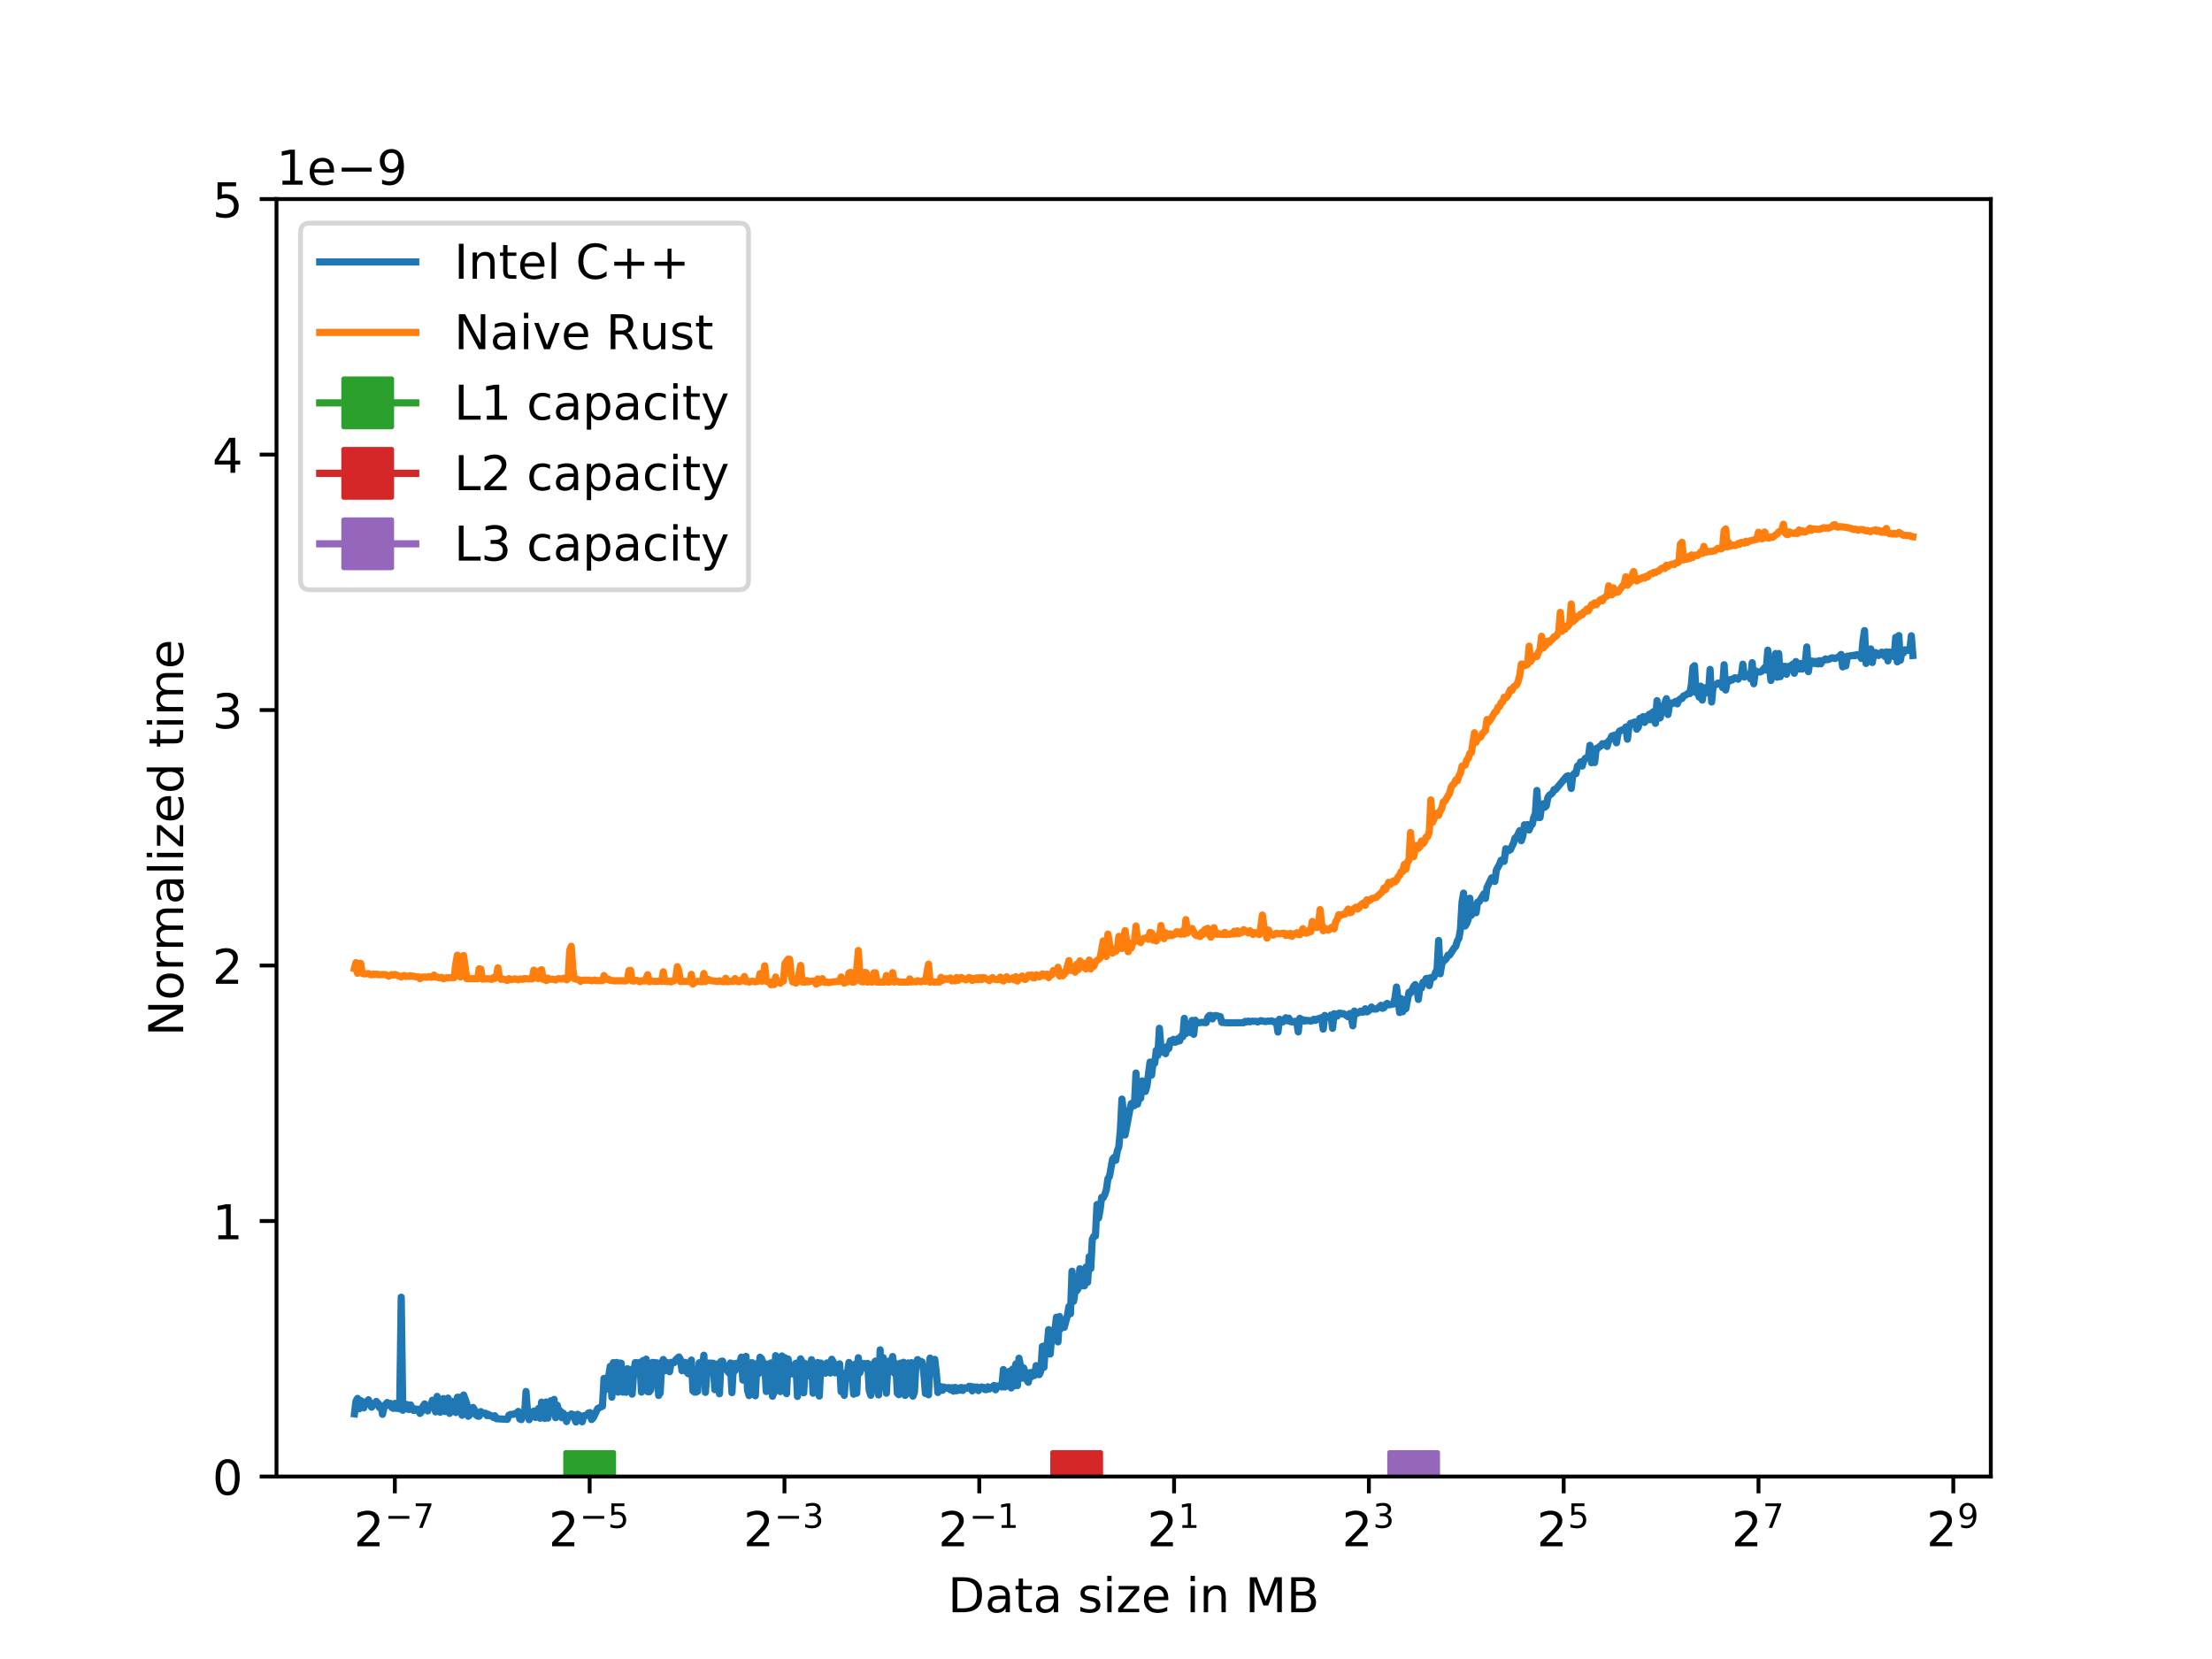 <?xml version="1.0" encoding="utf-8" standalone="no"?>
<!DOCTYPE svg PUBLIC "-//W3C//DTD SVG 1.1//EN"
  "http://www.w3.org/Graphics/SVG/1.1/DTD/svg11.dtd">
<!-- Created with matplotlib (http://matplotlib.org/) -->
<svg height="345.6pt" version="1.1" viewBox="0 0 460.8 345.6" width="460.8pt" xmlns="http://www.w3.org/2000/svg" xmlns:xlink="http://www.w3.org/1999/xlink">
 <defs>
  <style type="text/css">
*{stroke-linecap:butt;stroke-linejoin:round;}
  </style>
 </defs>
 <g id="figure_1">
  <g id="patch_1">
   <path d="M 0 345.6 
L 460.8 345.6 
L 460.8 0 
L 0 0 
z
" style="fill:#ffffff;"/>
  </g>
  <g id="axes_1">
   <g id="patch_2">
    <path d="M 57.6 307.584 
L 414.72 307.584 
L 414.72 41.472 
L 57.6 41.472 
z
" style="fill:#ffffff;"/>
   </g>
   <g id="matplotlib.axis_1">
    <g id="xtick_1">
     <g id="line2d_1">
      <defs>
       <path d="M 0 0 
L 0 3.5 
" id="m156b15ed57" style="stroke:#000000;stroke-width:0.8;"/>
      </defs>
      <g>
       <use style="stroke:#000000;stroke-width:0.8;" x="82.254" xlink:href="#m156b15ed57" y="307.584"/>
      </g>
     </g>
     <g id="text_1">
      <!-- $\mathdefault{2^{-7}}$ -->
      <defs>
       <path d="M 19.188 8.297 
L 53.609 8.297 
L 53.609 0 
L 7.328 0 
L 7.328 8.297 
Q 12.938 14.109 22.625 23.891 
Q 32.328 33.688 34.812 36.531 
Q 39.547 41.844 41.422 45.531 
Q 43.312 49.219 43.312 52.781 
Q 43.312 58.594 39.234 62.25 
Q 35.156 65.922 28.609 65.922 
Q 23.969 65.922 18.812 64.312 
Q 13.672 62.703 7.812 59.422 
L 7.812 69.391 
Q 13.766 71.781 18.938 73 
Q 24.125 74.219 28.422 74.219 
Q 39.75 74.219 46.484 68.547 
Q 53.219 62.891 53.219 53.422 
Q 53.219 48.922 51.531 44.891 
Q 49.859 40.875 45.406 35.406 
Q 44.188 33.984 37.641 27.219 
Q 31.109 20.453 19.188 8.297 
z
" id="DejaVuSans-32"/>
       <path d="M 10.594 35.5 
L 73.188 35.5 
L 73.188 27.203 
L 10.594 27.203 
z
" id="DejaVuSans-2212"/>
       <path d="M 8.203 72.906 
L 55.078 72.906 
L 55.078 68.703 
L 28.609 0 
L 18.312 0 
L 43.219 64.594 
L 8.203 64.594 
z
" id="DejaVuSans-37"/>
      </defs>
      <g transform="translate(73.704 322.182)scale(0.1 -0.1)">
       <use transform="translate(0 0.684)" xlink:href="#DejaVuSans-32"/>
       <use transform="translate(64.58 38.966)scale(0.7)" xlink:href="#DejaVuSans-2212"/>
       <use transform="translate(123.232 38.966)scale(0.7)" xlink:href="#DejaVuSans-37"/>
      </g>
     </g>
    </g>
    <g id="xtick_2">
     <g id="line2d_2">
      <g>
       <use style="stroke:#000000;stroke-width:0.8;" x="122.836" xlink:href="#m156b15ed57" y="307.584"/>
      </g>
     </g>
     <g id="text_2">
      <!-- $\mathdefault{2^{-5}}$ -->
      <defs>
       <path d="M 10.797 72.906 
L 49.516 72.906 
L 49.516 64.594 
L 19.828 64.594 
L 19.828 46.734 
Q 21.969 47.469 24.109 47.828 
Q 26.266 48.188 28.422 48.188 
Q 40.625 48.188 47.75 41.5 
Q 54.891 34.812 54.891 23.391 
Q 54.891 11.625 47.562 5.094 
Q 40.234 -1.422 26.906 -1.422 
Q 22.312 -1.422 17.547 -0.641 
Q 12.797 0.141 7.719 1.703 
L 7.719 11.625 
Q 12.109 9.234 16.797 8.062 
Q 21.484 6.891 26.703 6.891 
Q 35.156 6.891 40.078 11.328 
Q 45.016 15.766 45.016 23.391 
Q 45.016 31 40.078 35.438 
Q 35.156 39.891 26.703 39.891 
Q 22.75 39.891 18.812 39.016 
Q 14.891 38.141 10.797 36.281 
z
" id="DejaVuSans-35"/>
      </defs>
      <g transform="translate(114.286 322.182)scale(0.1 -0.1)">
       <use transform="translate(0 0.684)" xlink:href="#DejaVuSans-32"/>
       <use transform="translate(64.58 38.966)scale(0.7)" xlink:href="#DejaVuSans-2212"/>
       <use transform="translate(123.232 38.966)scale(0.7)" xlink:href="#DejaVuSans-35"/>
      </g>
     </g>
    </g>
    <g id="xtick_3">
     <g id="line2d_3">
      <g>
       <use style="stroke:#000000;stroke-width:0.8;" x="163.418" xlink:href="#m156b15ed57" y="307.584"/>
      </g>
     </g>
     <g id="text_3">
      <!-- $\mathdefault{2^{-3}}$ -->
      <defs>
       <path d="M 40.578 39.312 
Q 47.656 37.797 51.625 33 
Q 55.609 28.219 55.609 21.188 
Q 55.609 10.406 48.188 4.484 
Q 40.766 -1.422 27.094 -1.422 
Q 22.516 -1.422 17.656 -0.516 
Q 12.797 0.391 7.625 2.203 
L 7.625 11.719 
Q 11.719 9.328 16.594 8.109 
Q 21.484 6.891 26.812 6.891 
Q 36.078 6.891 40.938 10.547 
Q 45.797 14.203 45.797 21.188 
Q 45.797 27.641 41.281 31.266 
Q 36.766 34.906 28.719 34.906 
L 20.219 34.906 
L 20.219 43.016 
L 29.109 43.016 
Q 36.375 43.016 40.234 45.922 
Q 44.094 48.828 44.094 54.297 
Q 44.094 59.906 40.109 62.906 
Q 36.141 65.922 28.719 65.922 
Q 24.656 65.922 20.016 65.031 
Q 15.375 64.156 9.812 62.312 
L 9.812 71.094 
Q 15.438 72.656 20.344 73.438 
Q 25.25 74.219 29.594 74.219 
Q 40.828 74.219 47.359 69.109 
Q 53.906 64.016 53.906 55.328 
Q 53.906 49.266 50.438 45.094 
Q 46.969 40.922 40.578 39.312 
z
" id="DejaVuSans-33"/>
      </defs>
      <g transform="translate(154.868 322.182)scale(0.1 -0.1)">
       <use transform="translate(0 0.766)" xlink:href="#DejaVuSans-32"/>
       <use transform="translate(64.58 39.047)scale(0.7)" xlink:href="#DejaVuSans-2212"/>
       <use transform="translate(123.232 39.047)scale(0.7)" xlink:href="#DejaVuSans-33"/>
      </g>
     </g>
    </g>
    <g id="xtick_4">
     <g id="line2d_4">
      <g>
       <use style="stroke:#000000;stroke-width:0.8;" x="204" xlink:href="#m156b15ed57" y="307.584"/>
      </g>
     </g>
     <g id="text_4">
      <!-- $\mathdefault{2^{-1}}$ -->
      <defs>
       <path d="M 12.406 8.297 
L 28.516 8.297 
L 28.516 63.922 
L 10.984 60.406 
L 10.984 69.391 
L 28.422 72.906 
L 38.281 72.906 
L 38.281 8.297 
L 54.391 8.297 
L 54.391 0 
L 12.406 0 
z
" id="DejaVuSans-31"/>
      </defs>
      <g transform="translate(195.45 322.182)scale(0.1 -0.1)">
       <use transform="translate(0 0.684)" xlink:href="#DejaVuSans-32"/>
       <use transform="translate(64.58 38.966)scale(0.7)" xlink:href="#DejaVuSans-2212"/>
       <use transform="translate(123.232 38.966)scale(0.7)" xlink:href="#DejaVuSans-31"/>
      </g>
     </g>
    </g>
    <g id="xtick_5">
     <g id="line2d_5">
      <g>
       <use style="stroke:#000000;stroke-width:0.8;" x="244.581" xlink:href="#m156b15ed57" y="307.584"/>
      </g>
     </g>
     <g id="text_5">
      <!-- $\mathdefault{2^{1}}$ -->
      <g transform="translate(238.981 322.182)scale(0.1 -0.1)">
       <use transform="translate(0 0.684)" xlink:href="#DejaVuSans-32"/>
       <use transform="translate(64.58 38.966)scale(0.7)" xlink:href="#DejaVuSans-31"/>
      </g>
     </g>
    </g>
    <g id="xtick_6">
     <g id="line2d_6">
      <g>
       <use style="stroke:#000000;stroke-width:0.8;" x="285.163" xlink:href="#m156b15ed57" y="307.584"/>
      </g>
     </g>
     <g id="text_6">
      <!-- $\mathdefault{2^{3}}$ -->
      <g transform="translate(279.563 322.182)scale(0.1 -0.1)">
       <use transform="translate(0 0.766)" xlink:href="#DejaVuSans-32"/>
       <use transform="translate(64.58 39.047)scale(0.7)" xlink:href="#DejaVuSans-33"/>
      </g>
     </g>
    </g>
    <g id="xtick_7">
     <g id="line2d_7">
      <g>
       <use style="stroke:#000000;stroke-width:0.8;" x="325.745" xlink:href="#m156b15ed57" y="307.584"/>
      </g>
     </g>
     <g id="text_7">
      <!-- $\mathdefault{2^{5}}$ -->
      <g transform="translate(320.145 322.182)scale(0.1 -0.1)">
       <use transform="translate(0 0.684)" xlink:href="#DejaVuSans-32"/>
       <use transform="translate(64.58 38.966)scale(0.7)" xlink:href="#DejaVuSans-35"/>
      </g>
     </g>
    </g>
    <g id="xtick_8">
     <g id="line2d_8">
      <g>
       <use style="stroke:#000000;stroke-width:0.8;" x="366.327" xlink:href="#m156b15ed57" y="307.584"/>
      </g>
     </g>
     <g id="text_8">
      <!-- $\mathdefault{2^{7}}$ -->
      <g transform="translate(360.727 322.182)scale(0.1 -0.1)">
       <use transform="translate(0 0.684)" xlink:href="#DejaVuSans-32"/>
       <use transform="translate(64.58 38.966)scale(0.7)" xlink:href="#DejaVuSans-37"/>
      </g>
     </g>
    </g>
    <g id="xtick_9">
     <g id="line2d_9">
      <g>
       <use style="stroke:#000000;stroke-width:0.8;" x="406.909" xlink:href="#m156b15ed57" y="307.584"/>
      </g>
     </g>
     <g id="text_9">
      <!-- $\mathdefault{2^{9}}$ -->
      <defs>
       <path d="M 10.984 1.516 
L 10.984 10.5 
Q 14.703 8.734 18.5 7.812 
Q 22.312 6.891 25.984 6.891 
Q 35.75 6.891 40.891 13.453 
Q 46.047 20.016 46.781 33.406 
Q 43.953 29.203 39.594 26.953 
Q 35.25 24.703 29.984 24.703 
Q 19.047 24.703 12.672 31.312 
Q 6.297 37.938 6.297 49.422 
Q 6.297 60.641 12.938 67.422 
Q 19.578 74.219 30.609 74.219 
Q 43.266 74.219 49.922 64.516 
Q 56.594 54.828 56.594 36.375 
Q 56.594 19.141 48.406 8.859 
Q 40.234 -1.422 26.422 -1.422 
Q 22.703 -1.422 18.891 -0.688 
Q 15.094 0.047 10.984 1.516 
z
M 30.609 32.422 
Q 37.25 32.422 41.125 36.953 
Q 45.016 41.5 45.016 49.422 
Q 45.016 57.281 41.125 61.844 
Q 37.25 66.406 30.609 66.406 
Q 23.969 66.406 20.094 61.844 
Q 16.219 57.281 16.219 49.422 
Q 16.219 41.5 20.094 36.953 
Q 23.969 32.422 30.609 32.422 
z
" id="DejaVuSans-39"/>
      </defs>
      <g transform="translate(401.309 322.182)scale(0.1 -0.1)">
       <use transform="translate(0 0.766)" xlink:href="#DejaVuSans-32"/>
       <use transform="translate(64.58 39.047)scale(0.7)" xlink:href="#DejaVuSans-39"/>
      </g>
     </g>
    </g>
    <g id="text_10">
     <!-- Data size in MB -->
     <defs>
      <path d="M 19.672 64.797 
L 19.672 8.109 
L 31.594 8.109 
Q 46.688 8.109 53.688 14.938 
Q 60.688 21.781 60.688 36.531 
Q 60.688 51.172 53.688 57.984 
Q 46.688 64.797 31.594 64.797 
z
M 9.812 72.906 
L 30.078 72.906 
Q 51.266 72.906 61.172 64.094 
Q 71.094 55.281 71.094 36.531 
Q 71.094 17.672 61.125 8.828 
Q 51.172 0 30.078 0 
L 9.812 0 
z
" id="DejaVuSans-44"/>
      <path d="M 34.281 27.484 
Q 23.391 27.484 19.188 25 
Q 14.984 22.516 14.984 16.5 
Q 14.984 11.719 18.141 8.906 
Q 21.297 6.109 26.703 6.109 
Q 34.188 6.109 38.703 11.406 
Q 43.219 16.703 43.219 25.484 
L 43.219 27.484 
z
M 52.203 31.203 
L 52.203 0 
L 43.219 0 
L 43.219 8.297 
Q 40.141 3.328 35.547 0.953 
Q 30.953 -1.422 24.312 -1.422 
Q 15.922 -1.422 10.953 3.297 
Q 6 8.016 6 15.922 
Q 6 25.141 12.172 29.828 
Q 18.359 34.516 30.609 34.516 
L 43.219 34.516 
L 43.219 35.406 
Q 43.219 41.609 39.141 45 
Q 35.062 48.391 27.688 48.391 
Q 23 48.391 18.547 47.266 
Q 14.109 46.141 10.016 43.891 
L 10.016 52.203 
Q 14.938 54.109 19.578 55.047 
Q 24.219 56 28.609 56 
Q 40.484 56 46.344 49.844 
Q 52.203 43.703 52.203 31.203 
z
" id="DejaVuSans-61"/>
      <path d="M 18.312 70.219 
L 18.312 54.688 
L 36.812 54.688 
L 36.812 47.703 
L 18.312 47.703 
L 18.312 18.016 
Q 18.312 11.328 20.141 9.422 
Q 21.969 7.516 27.594 7.516 
L 36.812 7.516 
L 36.812 0 
L 27.594 0 
Q 17.188 0 13.234 3.875 
Q 9.281 7.766 9.281 18.016 
L 9.281 47.703 
L 2.688 47.703 
L 2.688 54.688 
L 9.281 54.688 
L 9.281 70.219 
z
" id="DejaVuSans-74"/>
      <path id="DejaVuSans-20"/>
      <path d="M 44.281 53.078 
L 44.281 44.578 
Q 40.484 46.531 36.375 47.5 
Q 32.281 48.484 27.875 48.484 
Q 21.188 48.484 17.844 46.438 
Q 14.5 44.391 14.5 40.281 
Q 14.5 37.156 16.891 35.375 
Q 19.281 33.594 26.516 31.984 
L 29.594 31.297 
Q 39.156 29.25 43.188 25.516 
Q 47.219 21.781 47.219 15.094 
Q 47.219 7.469 41.188 3.016 
Q 35.156 -1.422 24.609 -1.422 
Q 20.219 -1.422 15.453 -0.562 
Q 10.688 0.297 5.422 2 
L 5.422 11.281 
Q 10.406 8.688 15.234 7.391 
Q 20.062 6.109 24.812 6.109 
Q 31.156 6.109 34.562 8.281 
Q 37.984 10.453 37.984 14.406 
Q 37.984 18.062 35.516 20.016 
Q 33.062 21.969 24.703 23.781 
L 21.578 24.516 
Q 13.234 26.266 9.516 29.906 
Q 5.812 33.547 5.812 39.891 
Q 5.812 47.609 11.281 51.797 
Q 16.75 56 26.812 56 
Q 31.781 56 36.172 55.266 
Q 40.578 54.547 44.281 53.078 
z
" id="DejaVuSans-73"/>
      <path d="M 9.422 54.688 
L 18.406 54.688 
L 18.406 0 
L 9.422 0 
z
M 9.422 75.984 
L 18.406 75.984 
L 18.406 64.594 
L 9.422 64.594 
z
" id="DejaVuSans-69"/>
      <path d="M 5.516 54.688 
L 48.188 54.688 
L 48.188 46.484 
L 14.406 7.172 
L 48.188 7.172 
L 48.188 0 
L 4.297 0 
L 4.297 8.203 
L 38.094 47.516 
L 5.516 47.516 
z
" id="DejaVuSans-7a"/>
      <path d="M 56.203 29.594 
L 56.203 25.203 
L 14.891 25.203 
Q 15.484 15.922 20.484 11.062 
Q 25.484 6.203 34.422 6.203 
Q 39.594 6.203 44.453 7.469 
Q 49.312 8.734 54.109 11.281 
L 54.109 2.781 
Q 49.266 0.734 44.188 -0.344 
Q 39.109 -1.422 33.891 -1.422 
Q 20.797 -1.422 13.156 6.188 
Q 5.516 13.812 5.516 26.812 
Q 5.516 40.234 12.766 48.109 
Q 20.016 56 32.328 56 
Q 43.359 56 49.781 48.891 
Q 56.203 41.797 56.203 29.594 
z
M 47.219 32.234 
Q 47.125 39.594 43.094 43.984 
Q 39.062 48.391 32.422 48.391 
Q 24.906 48.391 20.391 44.141 
Q 15.875 39.891 15.188 32.172 
z
" id="DejaVuSans-65"/>
      <path d="M 54.891 33.016 
L 54.891 0 
L 45.906 0 
L 45.906 32.719 
Q 45.906 40.484 42.875 44.328 
Q 39.844 48.188 33.797 48.188 
Q 26.516 48.188 22.312 43.547 
Q 18.109 38.922 18.109 30.906 
L 18.109 0 
L 9.078 0 
L 9.078 54.688 
L 18.109 54.688 
L 18.109 46.188 
Q 21.344 51.125 25.703 53.562 
Q 30.078 56 35.797 56 
Q 45.219 56 50.047 50.172 
Q 54.891 44.344 54.891 33.016 
z
" id="DejaVuSans-6e"/>
      <path d="M 9.812 72.906 
L 24.516 72.906 
L 43.109 23.297 
L 61.812 72.906 
L 76.516 72.906 
L 76.516 0 
L 66.891 0 
L 66.891 64.016 
L 48.094 14.016 
L 38.188 14.016 
L 19.391 64.016 
L 19.391 0 
L 9.812 0 
z
" id="DejaVuSans-4d"/>
      <path d="M 19.672 34.812 
L 19.672 8.109 
L 35.5 8.109 
Q 43.453 8.109 47.281 11.406 
Q 51.125 14.703 51.125 21.484 
Q 51.125 28.328 47.281 31.562 
Q 43.453 34.812 35.5 34.812 
z
M 19.672 64.797 
L 19.672 42.828 
L 34.281 42.828 
Q 41.5 42.828 45.031 45.531 
Q 48.578 48.25 48.578 53.812 
Q 48.578 59.328 45.031 62.062 
Q 41.5 64.797 34.281 64.797 
z
M 9.812 72.906 
L 35.016 72.906 
Q 46.297 72.906 52.391 68.219 
Q 58.5 63.531 58.5 54.891 
Q 58.5 48.188 55.375 44.234 
Q 52.25 40.281 46.188 39.312 
Q 53.469 37.75 57.5 32.781 
Q 61.531 27.828 61.531 20.406 
Q 61.531 10.641 54.891 5.312 
Q 48.25 0 35.984 0 
L 9.812 0 
z
" id="DejaVuSans-42"/>
     </defs>
     <g transform="translate(197.458 335.861)scale(0.1 -0.1)">
      <use xlink:href="#DejaVuSans-44"/>
      <use x="77.002" xlink:href="#DejaVuSans-61"/>
      <use x="138.281" xlink:href="#DejaVuSans-74"/>
      <use x="177.49" xlink:href="#DejaVuSans-61"/>
      <use x="238.77" xlink:href="#DejaVuSans-20"/>
      <use x="270.557" xlink:href="#DejaVuSans-73"/>
      <use x="322.656" xlink:href="#DejaVuSans-69"/>
      <use x="350.439" xlink:href="#DejaVuSans-7a"/>
      <use x="402.93" xlink:href="#DejaVuSans-65"/>
      <use x="464.453" xlink:href="#DejaVuSans-20"/>
      <use x="496.24" xlink:href="#DejaVuSans-69"/>
      <use x="524.023" xlink:href="#DejaVuSans-6e"/>
      <use x="587.402" xlink:href="#DejaVuSans-20"/>
      <use x="619.189" xlink:href="#DejaVuSans-4d"/>
      <use x="705.469" xlink:href="#DejaVuSans-42"/>
     </g>
    </g>
   </g>
   <g id="matplotlib.axis_2">
    <g id="ytick_1">
     <g id="line2d_10">
      <defs>
       <path d="M 0 0 
L -3.5 0 
" id="m0d2bd10840" style="stroke:#000000;stroke-width:0.8;"/>
      </defs>
      <g>
       <use style="stroke:#000000;stroke-width:0.8;" x="57.6" xlink:href="#m0d2bd10840" y="307.584"/>
      </g>
     </g>
     <g id="text_11">
      <!-- 0 -->
      <defs>
       <path d="M 31.781 66.406 
Q 24.172 66.406 20.328 58.906 
Q 16.5 51.422 16.5 36.375 
Q 16.5 21.391 20.328 13.891 
Q 24.172 6.391 31.781 6.391 
Q 39.453 6.391 43.281 13.891 
Q 47.125 21.391 47.125 36.375 
Q 47.125 51.422 43.281 58.906 
Q 39.453 66.406 31.781 66.406 
z
M 31.781 74.219 
Q 44.047 74.219 50.516 64.516 
Q 56.984 54.828 56.984 36.375 
Q 56.984 17.969 50.516 8.266 
Q 44.047 -1.422 31.781 -1.422 
Q 19.531 -1.422 13.062 8.266 
Q 6.594 17.969 6.594 36.375 
Q 6.594 54.828 13.062 64.516 
Q 19.531 74.219 31.781 74.219 
z
" id="DejaVuSans-30"/>
      </defs>
      <g transform="translate(44.237 311.383)scale(0.1 -0.1)">
       <use xlink:href="#DejaVuSans-30"/>
      </g>
     </g>
    </g>
    <g id="ytick_2">
     <g id="line2d_11">
      <g>
       <use style="stroke:#000000;stroke-width:0.8;" x="57.6" xlink:href="#m0d2bd10840" y="254.362"/>
      </g>
     </g>
     <g id="text_12">
      <!-- 1 -->
      <g transform="translate(44.237 258.161)scale(0.1 -0.1)">
       <use xlink:href="#DejaVuSans-31"/>
      </g>
     </g>
    </g>
    <g id="ytick_3">
     <g id="line2d_12">
      <g>
       <use style="stroke:#000000;stroke-width:0.8;" x="57.6" xlink:href="#m0d2bd10840" y="201.139"/>
      </g>
     </g>
     <g id="text_13">
      <!-- 2 -->
      <g transform="translate(44.237 204.938)scale(0.1 -0.1)">
       <use xlink:href="#DejaVuSans-32"/>
      </g>
     </g>
    </g>
    <g id="ytick_4">
     <g id="line2d_13">
      <g>
       <use style="stroke:#000000;stroke-width:0.8;" x="57.6" xlink:href="#m0d2bd10840" y="147.917"/>
      </g>
     </g>
     <g id="text_14">
      <!-- 3 -->
      <g transform="translate(44.237 151.716)scale(0.1 -0.1)">
       <use xlink:href="#DejaVuSans-33"/>
      </g>
     </g>
    </g>
    <g id="ytick_5">
     <g id="line2d_14">
      <g>
       <use style="stroke:#000000;stroke-width:0.8;" x="57.6" xlink:href="#m0d2bd10840" y="94.694"/>
      </g>
     </g>
     <g id="text_15">
      <!-- 4 -->
      <defs>
       <path d="M 37.797 64.312 
L 12.891 25.391 
L 37.797 25.391 
z
M 35.203 72.906 
L 47.609 72.906 
L 47.609 25.391 
L 58.016 25.391 
L 58.016 17.188 
L 47.609 17.188 
L 47.609 0 
L 37.797 0 
L 37.797 17.188 
L 4.891 17.188 
L 4.891 26.703 
z
" id="DejaVuSans-34"/>
      </defs>
      <g transform="translate(44.237 98.494)scale(0.1 -0.1)">
       <use xlink:href="#DejaVuSans-34"/>
      </g>
     </g>
    </g>
    <g id="ytick_6">
     <g id="line2d_15">
      <g>
       <use style="stroke:#000000;stroke-width:0.8;" x="57.6" xlink:href="#m0d2bd10840" y="41.472"/>
      </g>
     </g>
     <g id="text_16">
      <!-- 5 -->
      <g transform="translate(44.237 45.271)scale(0.1 -0.1)">
       <use xlink:href="#DejaVuSans-35"/>
      </g>
     </g>
    </g>
    <g id="text_17">
     <!-- Normalized time -->
     <defs>
      <path d="M 9.812 72.906 
L 23.094 72.906 
L 55.422 11.922 
L 55.422 72.906 
L 64.984 72.906 
L 64.984 0 
L 51.703 0 
L 19.391 60.984 
L 19.391 0 
L 9.812 0 
z
" id="DejaVuSans-4e"/>
      <path d="M 30.609 48.391 
Q 23.391 48.391 19.188 42.75 
Q 14.984 37.109 14.984 27.297 
Q 14.984 17.484 19.156 11.844 
Q 23.344 6.203 30.609 6.203 
Q 37.797 6.203 41.984 11.859 
Q 46.188 17.531 46.188 27.297 
Q 46.188 37.016 41.984 42.703 
Q 37.797 48.391 30.609 48.391 
z
M 30.609 56 
Q 42.328 56 49.016 48.375 
Q 55.719 40.766 55.719 27.297 
Q 55.719 13.875 49.016 6.219 
Q 42.328 -1.422 30.609 -1.422 
Q 18.844 -1.422 12.172 6.219 
Q 5.516 13.875 5.516 27.297 
Q 5.516 40.766 12.172 48.375 
Q 18.844 56 30.609 56 
z
" id="DejaVuSans-6f"/>
      <path d="M 41.109 46.297 
Q 39.594 47.172 37.812 47.578 
Q 36.031 48 33.891 48 
Q 26.266 48 22.188 43.047 
Q 18.109 38.094 18.109 28.812 
L 18.109 0 
L 9.078 0 
L 9.078 54.688 
L 18.109 54.688 
L 18.109 46.188 
Q 20.953 51.172 25.484 53.578 
Q 30.031 56 36.531 56 
Q 37.453 56 38.578 55.875 
Q 39.703 55.766 41.062 55.516 
z
" id="DejaVuSans-72"/>
      <path d="M 52 44.188 
Q 55.375 50.25 60.062 53.125 
Q 64.75 56 71.094 56 
Q 79.641 56 84.281 50.016 
Q 88.922 44.047 88.922 33.016 
L 88.922 0 
L 79.891 0 
L 79.891 32.719 
Q 79.891 40.578 77.094 44.375 
Q 74.312 48.188 68.609 48.188 
Q 61.625 48.188 57.562 43.547 
Q 53.516 38.922 53.516 30.906 
L 53.516 0 
L 44.484 0 
L 44.484 32.719 
Q 44.484 40.625 41.703 44.406 
Q 38.922 48.188 33.109 48.188 
Q 26.219 48.188 22.156 43.531 
Q 18.109 38.875 18.109 30.906 
L 18.109 0 
L 9.078 0 
L 9.078 54.688 
L 18.109 54.688 
L 18.109 46.188 
Q 21.188 51.219 25.484 53.609 
Q 29.781 56 35.688 56 
Q 41.656 56 45.828 52.969 
Q 50 49.953 52 44.188 
z
" id="DejaVuSans-6d"/>
      <path d="M 9.422 75.984 
L 18.406 75.984 
L 18.406 0 
L 9.422 0 
z
" id="DejaVuSans-6c"/>
      <path d="M 45.406 46.391 
L 45.406 75.984 
L 54.391 75.984 
L 54.391 0 
L 45.406 0 
L 45.406 8.203 
Q 42.578 3.328 38.25 0.953 
Q 33.938 -1.422 27.875 -1.422 
Q 17.969 -1.422 11.734 6.484 
Q 5.516 14.406 5.516 27.297 
Q 5.516 40.188 11.734 48.094 
Q 17.969 56 27.875 56 
Q 33.938 56 38.25 53.625 
Q 42.578 51.266 45.406 46.391 
z
M 14.797 27.297 
Q 14.797 17.391 18.875 11.75 
Q 22.953 6.109 30.078 6.109 
Q 37.203 6.109 41.297 11.75 
Q 45.406 17.391 45.406 27.297 
Q 45.406 37.203 41.297 42.844 
Q 37.203 48.484 30.078 48.484 
Q 22.953 48.484 18.875 42.844 
Q 14.797 37.203 14.797 27.297 
z
" id="DejaVuSans-64"/>
     </defs>
     <g transform="translate(38.158 215.855)rotate(-90)scale(0.1 -0.1)">
      <use xlink:href="#DejaVuSans-4e"/>
      <use x="74.805" xlink:href="#DejaVuSans-6f"/>
      <use x="135.986" xlink:href="#DejaVuSans-72"/>
      <use x="177.084" xlink:href="#DejaVuSans-6d"/>
      <use x="274.496" xlink:href="#DejaVuSans-61"/>
      <use x="335.775" xlink:href="#DejaVuSans-6c"/>
      <use x="363.559" xlink:href="#DejaVuSans-69"/>
      <use x="391.342" xlink:href="#DejaVuSans-7a"/>
      <use x="443.832" xlink:href="#DejaVuSans-65"/>
      <use x="505.355" xlink:href="#DejaVuSans-64"/>
      <use x="568.832" xlink:href="#DejaVuSans-20"/>
      <use x="600.619" xlink:href="#DejaVuSans-74"/>
      <use x="639.828" xlink:href="#DejaVuSans-69"/>
      <use x="667.611" xlink:href="#DejaVuSans-6d"/>
      <use x="765.023" xlink:href="#DejaVuSans-65"/>
     </g>
    </g>
    <g id="text_18">
     <!-- 1e−9 -->
     <g transform="translate(57.6 38.472)scale(0.1 -0.1)">
      <use xlink:href="#DejaVuSans-31"/>
      <use x="63.623" xlink:href="#DejaVuSans-65"/>
      <use x="125.146" xlink:href="#DejaVuSans-2212"/>
      <use x="208.936" xlink:href="#DejaVuSans-39"/>
     </g>
    </g>
   </g>
   <g id="line2d_16">
    <path clip-path="url(#p628093ae0f)" d="M 73.833 294.535 
L 74.158 291.867 
L 74.483 291.311 
L 74.808 293.491 
L 75.133 291.748 
L 75.458 291.992 
L 75.783 293.285 
L 76.108 292.125 
L 76.433 292.01 
L 76.758 291.608 
L 77.408 293.146 
L 78.057 292.313 
L 78.382 291.95 
L 78.707 292.258 
L 79.032 293.207 
L 79.357 292.804 
L 79.682 294.638 
L 80.007 293.15 
L 80.332 292.543 
L 80.657 292.174 
L 80.982 292.745 
L 81.307 292.359 
L 81.632 293.217 
L 81.957 293.381 
L 82.282 292.356 
L 82.607 293.397 
L 82.932 292.432 
L 83.257 293.488 
L 83.582 270.232 
L 83.907 293.782 
L 84.232 292.398 
L 84.557 293.51 
L 84.882 292.614 
L 85.207 293.631 
L 85.532 292.665 
L 85.857 293.494 
L 86.182 293.837 
L 86.507 293.492 
L 86.832 293.81 
L 87.157 293.57 
L 87.482 294.448 
L 87.807 294.074 
L 88.132 292.942 
L 88.457 292.458 
L 88.782 292.763 
L 89.107 293.92 
L 89.432 292.843 
L 89.757 292.771 
L 90.082 291.693 
L 90.407 292.086 
L 90.732 294.123 
L 91.057 290.906 
L 91.382 291.628 
L 91.707 294.199 
L 92.032 291.584 
L 92.357 291.349 
L 92.682 294.052 
L 93.007 291.647 
L 93.331 291.25 
L 93.656 294.435 
L 93.981 291.903 
L 94.306 292.657 
L 94.631 291.966 
L 94.956 294.258 
L 95.281 291.067 
L 95.606 291.078 
L 95.931 291.686 
L 96.256 294.824 
L 96.581 290.601 
L 97.231 292.384 
L 97.556 295.035 
L 97.881 294.736 
L 98.206 293.365 
L 98.531 293.194 
L 98.856 293.697 
L 99.181 294.764 
L 99.506 295.016 
L 99.831 295.017 
L 100.156 294.064 
L 100.481 294.319 
L 100.806 294.43 
L 101.131 294.398 
L 101.456 294.897 
L 101.781 294.646 
L 102.106 294.934 
L 102.431 294.942 
L 102.756 295.266 
L 103.081 294.929 
L 103.406 295.542 
L 105.681 295.677 
L 106.006 294.824 
L 106.331 294.656 
L 106.981 294.634 
L 107.306 294.456 
L 107.631 294.467 
L 107.956 294.029 
L 108.281 295.599 
L 108.606 295.729 
L 108.931 294.508 
L 109.255 294.974 
L 109.58 289.872 
L 109.905 294.286 
L 110.23 295.749 
L 110.555 294.538 
L 110.88 294.606 
L 111.205 293.953 
L 111.53 295.281 
L 111.855 294.032 
L 112.18 293.411 
L 112.505 295.443 
L 112.83 292.086 
L 113.155 292.322 
L 113.48 295.488 
L 113.805 292.06 
L 114.13 295.42 
L 114.78 291.788 
L 115.105 291.867 
L 115.43 291.518 
L 115.755 295.331 
L 116.08 292.724 
L 116.405 293.977 
L 116.73 293.932 
L 117.055 295.338 
L 117.38 294.416 
L 117.705 294.905 
L 118.03 296.141 
L 118.355 294.889 
L 118.68 295.083 
L 119.005 294.554 
L 119.33 294.66 
L 119.98 296.231 
L 120.305 294.614 
L 120.63 294.793 
L 120.955 295.113 
L 121.28 296.185 
L 121.605 294.913 
L 122.255 294.843 
L 122.58 294.351 
L 122.905 294.275 
L 123.23 295.716 
L 123.555 295.408 
L 124.53 293.407 
L 125.504 292.945 
L 125.829 287.144 
L 126.154 289.477 
L 126.479 287.533 
L 126.804 286.674 
L 127.129 284.618 
L 127.454 291.057 
L 127.779 283.85 
L 128.104 285.187 
L 128.429 283.824 
L 128.754 290.009 
L 129.079 283.942 
L 129.404 283.987 
L 129.729 290.001 
L 130.054 285.378 
L 130.379 290.048 
L 130.704 285.129 
L 131.029 289.854 
L 131.354 285.304 
L 131.679 290.421 
L 132.004 285.995 
L 132.329 283.863 
L 132.654 283.872 
L 132.979 285.459 
L 133.304 283.827 
L 133.629 290 
L 133.954 283.43 
L 134.279 284.666 
L 134.604 283.135 
L 134.929 289.908 
L 135.254 289.931 
L 135.579 289.479 
L 135.904 283.815 
L 136.879 283.907 
L 137.204 290.697 
L 137.529 290.177 
L 137.854 283.966 
L 138.179 283.208 
L 138.504 285.544 
L 138.829 283.788 
L 139.154 283.974 
L 139.479 285.752 
L 139.804 283.797 
L 140.454 283.86 
L 140.779 283.254 
L 141.428 282.679 
L 141.753 283.197 
L 142.078 285.537 
L 142.403 283.989 
L 142.728 283.808 
L 143.053 285.797 
L 143.378 286.165 
L 143.703 283.855 
L 144.028 283.322 
L 144.353 289.75 
L 144.678 289.994 
L 145.003 290.011 
L 145.328 289.824 
L 145.653 283.884 
L 145.978 285.553 
L 146.303 284.828 
L 146.628 282.318 
L 146.953 290.057 
L 147.278 285.623 
L 147.603 283.953 
L 148.578 283.991 
L 148.903 289.497 
L 149.228 285.638 
L 149.553 284.105 
L 149.878 290.346 
L 150.203 283.6 
L 150.528 283.544 
L 150.853 285.02 
L 151.178 284.527 
L 151.503 285.508 
L 151.828 285.963 
L 152.153 283.932 
L 152.478 290.117 
L 152.803 284.073 
L 153.128 285.544 
L 153.453 283.995 
L 153.778 284.084 
L 154.103 283.906 
L 154.428 282.723 
L 154.753 287.498 
L 155.078 283.667 
L 155.403 282.557 
L 155.728 289.702 
L 156.053 290.73 
L 156.378 283.899 
L 156.703 283.889 
L 157.027 290.457 
L 157.352 290.763 
L 157.677 284.072 
L 158.002 286.2 
L 158.327 282.726 
L 158.652 283.049 
L 158.977 283.972 
L 159.302 284.036 
L 159.627 289.88 
L 159.952 285.78 
L 160.277 284.118 
L 160.602 283.921 
L 160.927 290.875 
L 161.252 290.049 
L 161.577 282.403 
L 162.227 284.731 
L 162.552 289.894 
L 162.877 282.472 
L 163.202 282.796 
L 163.527 282.841 
L 163.852 290.322 
L 164.177 283.108 
L 164.502 285.053 
L 164.827 286.225 
L 165.152 285.972 
L 165.477 286.266 
L 165.802 283.98 
L 166.127 290.908 
L 166.452 284.092 
L 166.777 283.073 
L 167.102 283.704 
L 167.427 290.145 
L 167.752 284.055 
L 168.402 286.616 
L 168.727 285.974 
L 169.052 283.255 
L 169.377 290.233 
L 169.702 284.045 
L 170.027 284.008 
L 170.352 283.833 
L 170.677 290.826 
L 171.002 283.949 
L 171.652 286.004 
L 171.977 286.051 
L 172.302 283.911 
L 172.627 284.092 
L 172.951 286.026 
L 173.276 283.157 
L 173.601 283.735 
L 173.926 285.982 
L 174.251 285.879 
L 174.576 286.051 
L 174.901 284.109 
L 175.226 289.912 
L 175.551 286.235 
L 175.876 290.673 
L 176.201 286.005 
L 176.526 285.963 
L 176.851 283.82 
L 177.501 286.395 
L 177.826 290.433 
L 178.151 284.162 
L 178.476 290.231 
L 178.801 282.84 
L 179.126 285.977 
L 179.451 283.979 
L 179.776 284.113 
L 180.101 284.05 
L 180.426 285.103 
L 180.751 284.015 
L 181.076 289.645 
L 181.401 290.669 
L 181.726 289.125 
L 182.051 284.007 
L 182.376 283.532 
L 182.701 283.772 
L 183.026 290.595 
L 183.351 281.193 
L 183.676 288.954 
L 184.001 282.824 
L 184.326 284.922 
L 184.651 290.228 
L 184.976 283.989 
L 185.301 283.512 
L 185.626 283.813 
L 185.951 282.583 
L 186.276 286.039 
L 186.601 284.044 
L 186.926 290.224 
L 187.251 290.538 
L 187.576 283.978 
L 187.901 283.985 
L 188.226 283.783 
L 188.55 290.688 
L 188.875 290.388 
L 189.2 283.922 
L 189.525 284.684 
L 189.85 283.87 
L 190.175 290.848 
L 190.5 289.966 
L 190.825 283.879 
L 191.15 283.222 
L 191.475 283.798 
L 191.8 283.585 
L 192.125 283.76 
L 192.45 286.148 
L 192.775 290.289 
L 193.1 290.268 
L 193.425 290.565 
L 193.75 282.918 
L 194.075 283.9 
L 194.4 283.88 
L 194.725 283.184 
L 195.05 285.895 
L 195.375 290.085 
L 195.7 289.181 
L 196.025 288.861 
L 196.35 289.623 
L 196.675 288.946 
L 197 289.201 
L 197.65 289.058 
L 197.975 289.504 
L 198.3 289.085 
L 198.625 289.802 
L 198.95 289.027 
L 199.275 289.72 
L 199.6 289.146 
L 199.925 289.59 
L 200.25 289.034 
L 200.575 289.656 
L 200.9 289.114 
L 201.55 289.184 
L 201.875 288.794 
L 202.2 288.807 
L 202.525 289.738 
L 202.85 288.915 
L 203.175 289.037 
L 203.5 288.936 
L 203.825 289.695 
L 204.15 289.062 
L 204.474 288.935 
L 204.799 288.996 
L 205.124 289.444 
L 205.449 289.5 
L 205.774 288.896 
L 206.099 289.353 
L 206.424 289.024 
L 206.749 288.912 
L 207.074 288.621 
L 207.399 289.518 
L 207.724 288.721 
L 208.049 288.861 
L 208.374 288.591 
L 208.699 288.934 
L 209.024 285.305 
L 209.349 288.931 
L 209.674 288.601 
L 209.999 288.672 
L 210.324 285.644 
L 210.649 289.14 
L 210.974 285.177 
L 211.299 288.697 
L 211.624 284.135 
L 211.949 288.636 
L 212.274 282.945 
L 212.599 284.598 
L 212.924 287.097 
L 213.249 284.959 
L 213.574 285.903 
L 213.899 287.472 
L 214.224 287.946 
L 214.549 285.947 
L 214.874 286.803 
L 215.199 285.815 
L 215.524 286.52 
L 215.849 284.488 
L 216.174 285.044 
L 216.499 286.36 
L 216.824 285.649 
L 217.149 280.479 
L 217.474 284.837 
L 217.799 280.226 
L 218.124 280.569 
L 218.449 276.982 
L 218.774 282.068 
L 219.099 278.294 
L 219.424 277.069 
L 219.749 277.219 
L 220.074 274.398 
L 220.398 279.544 
L 220.723 274.265 
L 221.048 276.754 
L 221.373 276.4 
L 221.698 276.507 
L 222.348 274.095 
L 222.673 272.174 
L 222.998 273.677 
L 223.323 264.819 
L 223.648 271.084 
L 223.973 268.866 
L 224.298 268.894 
L 224.623 268.39 
L 224.948 264.305 
L 225.273 267.309 
L 225.598 267.845 
L 225.923 267.854 
L 226.248 263.936 
L 226.573 267.121 
L 226.898 261.797 
L 227.223 264.28 
L 227.548 258.175 
L 227.873 257.512 
L 228.198 257.491 
L 228.523 250.932 
L 228.848 253.758 
L 229.173 252.001 
L 229.498 249.436 
L 229.823 249.489 
L 230.148 248.85 
L 230.473 247.843 
L 230.798 245.546 
L 231.123 245.083 
L 231.773 241.478 
L 232.098 241.091 
L 232.423 241.718 
L 232.748 239.811 
L 233.073 238.91 
L 233.398 235.371 
L 233.723 228.954 
L 234.048 231.926 
L 234.373 236.435 
L 235.348 231.286 
L 235.673 229.882 
L 235.998 230.389 
L 236.322 230.328 
L 236.647 223.531 
L 236.972 230.002 
L 237.297 228.63 
L 237.622 228.781 
L 237.947 225.171 
L 238.272 225.38 
L 238.597 227.368 
L 238.922 226.263 
L 239.572 221.255 
L 239.897 223.969 
L 240.222 221.152 
L 240.547 221.477 
L 240.872 218.807 
L 241.197 219.851 
L 241.522 214.212 
L 241.847 218.191 
L 242.172 219.144 
L 242.497 218.509 
L 242.822 219.497 
L 243.147 217.995 
L 243.472 218.445 
L 243.797 216.804 
L 244.122 217.139 
L 244.447 216.517 
L 244.772 217.118 
L 245.097 217.023 
L 245.422 216.348 
L 245.747 216.832 
L 246.072 215.806 
L 246.397 215.972 
L 246.722 212.136 
L 247.047 215.314 
L 247.372 213.722 
L 247.697 213.336 
L 248.022 215.102 
L 248.347 212.568 
L 248.672 215.462 
L 248.997 212.543 
L 249.322 213.148 
L 250.297 212.969 
L 251.272 213.039 
L 251.597 211.923 
L 251.922 211.553 
L 252.246 211.53 
L 252.571 212.25 
L 252.896 211.65 
L 253.221 211.543 
L 254.196 211.775 
L 254.521 212.983 
L 255.496 213.06 
L 256.146 213.061 
L 259.071 213.051 
L 259.396 212.767 
L 259.721 212.877 
L 260.046 212.718 
L 260.371 212.865 
L 260.696 212.744 
L 261.671 212.754 
L 261.996 212.892 
L 262.646 212.621 
L 263.621 212.819 
L 263.946 212.723 
L 264.596 212.725 
L 264.921 212.649 
L 265.246 212.839 
L 265.896 212.816 
L 266.221 214.998 
L 266.546 212.336 
L 266.871 212.776 
L 267.196 212.908 
L 267.846 212.022 
L 268.17 212.66 
L 268.495 212.105 
L 268.82 212.798 
L 269.145 212.897 
L 269.795 212.753 
L 270.12 212.837 
L 270.445 214.969 
L 270.77 212.132 
L 271.095 212.711 
L 271.42 212.421 
L 271.745 212.72 
L 272.07 212.537 
L 272.395 212.647 
L 272.72 212.588 
L 273.045 212.731 
L 273.37 212.622 
L 273.695 212.335 
L 274.02 212.574 
L 274.345 212.313 
L 275.32 211.994 
L 275.645 214.385 
L 275.97 211.538 
L 276.295 211.733 
L 276.945 211.89 
L 277.27 211.452 
L 277.595 214.222 
L 277.92 211.173 
L 278.245 211.336 
L 278.57 211.674 
L 278.895 211.09 
L 279.22 211.056 
L 279.545 211.204 
L 279.87 211.151 
L 280.845 211.81 
L 281.17 211.142 
L 281.495 211.848 
L 281.82 213.691 
L 282.145 210.622 
L 282.47 211.176 
L 282.795 211.086 
L 283.445 210.625 
L 283.769 210.868 
L 284.094 210.782 
L 284.419 210.143 
L 284.744 210.803 
L 285.069 210.626 
L 285.719 209.777 
L 286.044 210.197 
L 286.694 210.213 
L 287.344 209.765 
L 287.669 209.425 
L 287.994 210.054 
L 288.319 209.915 
L 288.644 209.273 
L 288.969 209.026 
L 289.294 209.329 
L 290.269 209.159 
L 290.594 207.923 
L 290.919 205.613 
L 291.569 210.932 
L 291.894 208.041 
L 292.219 210.759 
L 292.544 208.317 
L 292.869 210.138 
L 293.519 206.705 
L 293.844 206.862 
L 294.494 205.48 
L 294.819 205.11 
L 295.144 205.641 
L 295.469 208.198 
L 295.794 205.63 
L 296.119 205.841 
L 296.444 204.612 
L 296.769 204.788 
L 297.094 203.848 
L 297.419 203.796 
L 297.744 205.321 
L 298.069 203.647 
L 298.394 203.751 
L 298.719 203.532 
L 299.044 202.557 
L 299.369 201.982 
L 299.693 195.912 
L 300.018 202.858 
L 300.343 200.933 
L 300.668 200.098 
L 300.993 200.025 
L 301.318 199.675 
L 301.643 198.966 
L 301.968 198.97 
L 302.943 197.466 
L 303.268 197.132 
L 303.593 196.006 
L 303.918 195.471 
L 304.243 193.55 
L 304.568 187.951 
L 304.893 186.044 
L 305.218 192.906 
L 305.543 192.367 
L 305.868 191.516 
L 306.193 187.114 
L 306.518 190.667 
L 307.168 189.573 
L 307.493 190.138 
L 307.818 187.916 
L 308.143 187.847 
L 309.118 186.2 
L 309.443 187.165 
L 309.768 184.879 
L 310.743 182.866 
L 311.068 182.855 
L 311.393 183.622 
L 311.718 181.252 
L 312.368 180.05 
L 312.693 179.196 
L 313.018 179.218 
L 313.343 179.44 
L 313.668 176.814 
L 313.993 176.926 
L 314.318 177.185 
L 314.643 177.01 
L 315.293 175.618 
L 315.617 174.552 
L 315.942 174.386 
L 316.592 173.035 
L 316.917 175.132 
L 317.242 174.144 
L 317.567 171.814 
L 317.892 172.073 
L 318.217 171.775 
L 318.542 172.898 
L 318.867 172.025 
L 319.192 171.751 
L 319.517 170.298 
L 319.842 169.471 
L 320.167 164.671 
L 320.492 170.3 
L 320.817 170.299 
L 321.142 167.959 
L 321.467 167.43 
L 321.792 168.182 
L 322.117 167.876 
L 322.442 166.15 
L 322.767 165.653 
L 323.092 165.472 
L 323.417 165.156 
L 323.742 164.481 
L 324.067 164.467 
L 326.342 161.738 
L 326.667 161.604 
L 326.992 162.36 
L 327.317 164.251 
L 327.642 161.521 
L 327.967 161.111 
L 328.292 161.179 
L 328.617 159.574 
L 328.942 159.527 
L 329.267 158.717 
L 329.592 159.584 
L 329.917 158.495 
L 330.242 157.976 
L 330.892 157.687 
L 331.217 155.261 
L 331.541 158.894 
L 331.866 158.769 
L 332.191 158.853 
L 332.516 155.921 
L 332.841 155.893 
L 333.166 155.555 
L 333.491 155.397 
L 333.816 154.918 
L 334.141 155.054 
L 334.466 154.85 
L 334.791 155.498 
L 335.116 154.364 
L 335.441 154.065 
L 335.766 153.336 
L 336.416 153.141 
L 336.741 154.742 
L 337.066 152.823 
L 337.391 152.286 
L 338.041 152.026 
L 338.366 151.964 
L 338.691 151.45 
L 339.016 153.987 
L 339.341 151.416 
L 339.666 150.681 
L 339.991 150.903 
L 340.316 150.487 
L 340.641 150.398 
L 340.966 151.912 
L 341.291 151.49 
L 341.616 149.63 
L 341.941 149.666 
L 342.266 149.297 
L 342.591 150.498 
L 342.916 149.259 
L 343.241 149.953 
L 343.566 148.794 
L 343.891 149.937 
L 344.216 148.418 
L 344.541 148.214 
L 344.866 150.68 
L 345.191 145.958 
L 345.516 149.632 
L 345.841 149.554 
L 346.166 148.03 
L 346.491 147.32 
L 347.141 145.548 
L 347.465 148.846 
L 347.79 146.875 
L 348.115 146.426 
L 348.44 146.556 
L 349.09 146.102 
L 349.415 146.625 
L 349.74 145.844 
L 350.065 145.569 
L 350.39 145.523 
L 350.715 144.971 
L 351.04 144.858 
L 351.69 144.434 
L 352.015 144.494 
L 352.34 142.644 
L 352.665 138.996 
L 352.99 138.678 
L 353.315 144.292 
L 353.64 143.751 
L 353.965 145.218 
L 354.29 142.935 
L 354.615 145.83 
L 354.94 143.514 
L 355.265 143.266 
L 355.59 143.384 
L 355.915 144.381 
L 356.24 139.45 
L 356.565 146.24 
L 356.89 142.749 
L 357.54 142.607 
L 357.865 142.294 
L 358.19 142.424 
L 358.515 142.19 
L 358.84 143.236 
L 359.165 138.476 
L 359.49 143.739 
L 359.815 141.716 
L 360.14 141.954 
L 360.465 141.564 
L 360.79 141.686 
L 361.115 141.345 
L 361.44 141.187 
L 362.09 141.496 
L 362.415 141.015 
L 362.74 140.839 
L 363.065 138.363 
L 363.389 141.035 
L 363.714 140.671 
L 364.039 140.662 
L 364.364 140.409 
L 364.689 141.434 
L 365.014 138.053 
L 365.339 142.435 
L 365.664 139.727 
L 365.989 139.954 
L 366.639 139.99 
L 366.964 139.857 
L 367.614 139.074 
L 367.939 139.58 
L 368.264 135.438 
L 368.914 141.756 
L 369.239 139.404 
L 369.564 139.399 
L 369.889 136.141 
L 370.214 141.068 
L 370.539 136.141 
L 370.864 140.957 
L 371.189 139.048 
L 371.514 138.809 
L 371.839 138.811 
L 372.164 140.468 
L 372.489 138.863 
L 373.139 138.665 
L 373.464 138.354 
L 373.789 140.252 
L 374.114 137.81 
L 374.439 138.3 
L 374.764 139.382 
L 375.089 138.198 
L 375.414 139.389 
L 375.739 138.212 
L 376.064 138.193 
L 376.389 134.774 
L 376.714 139.918 
L 377.039 137.811 
L 377.364 137.701 
L 377.689 137.759 
L 378.014 138.224 
L 378.339 137.77 
L 378.664 138.314 
L 378.989 137.632 
L 379.313 138.283 
L 379.638 137.619 
L 379.963 137.555 
L 380.288 137.26 
L 380.613 137.429 
L 380.938 137.378 
L 381.588 137.046 
L 381.913 137.053 
L 382.238 137.19 
L 382.563 137.021 
L 382.888 136.997 
L 383.538 136.329 
L 383.863 138.923 
L 384.188 136.917 
L 384.513 138.717 
L 384.838 136.69 
L 385.163 136.765 
L 385.488 136.591 
L 385.813 136.607 
L 386.138 136.502 
L 386.463 136.603 
L 386.788 136.363 
L 387.113 136.48 
L 387.438 136.445 
L 387.763 137.17 
L 388.088 133.555 
L 388.413 131.365 
L 388.738 138.213 
L 389.063 137.353 
L 389.388 135.382 
L 389.713 135.182 
L 390.038 138.015 
L 390.363 135.968 
L 390.688 135.942 
L 391.013 136.105 
L 391.338 136.552 
L 391.988 135.868 
L 392.313 135.922 
L 392.638 136.735 
L 392.963 135.807 
L 393.288 137.675 
L 393.613 135.831 
L 393.938 136.186 
L 394.263 135.853 
L 394.588 136.813 
L 394.912 132.77 
L 395.237 137.881 
L 395.562 132.398 
L 395.887 137.543 
L 396.212 135.679 
L 396.537 136.009 
L 396.862 135.359 
L 397.837 135.544 
L 398.162 132.448 
L 398.487 136.552 
L 398.487 136.552 
" style="fill:none;stroke:#1f77b4;stroke-linecap:square;stroke-width:1.5;"/>
   </g>
   <g id="line2d_17">
    <path clip-path="url(#p628093ae0f)" d="M 73.833 201.77 
L 74.158 200.533 
L 74.483 202.75 
L 74.808 200.719 
L 75.133 200.687 
L 75.458 202.756 
L 75.783 202.877 
L 76.758 202.817 
L 77.083 202.997 
L 77.408 203.046 
L 77.732 202.913 
L 78.057 202.997 
L 78.382 202.931 
L 79.032 203.061 
L 79.682 203.008 
L 80.332 203.031 
L 80.982 203.355 
L 81.632 203.019 
L 81.957 203.116 
L 82.282 203.009 
L 82.932 203.249 
L 83.582 203.516 
L 83.907 203.304 
L 84.232 203.227 
L 84.557 203.416 
L 84.882 203.336 
L 85.207 203.411 
L 85.532 203.251 
L 85.857 203.38 
L 86.182 203.35 
L 86.507 203.477 
L 87.157 203.496 
L 87.482 203.873 
L 87.807 203.571 
L 88.457 203.54 
L 88.782 203.606 
L 89.432 203.452 
L 89.757 203.594 
L 90.082 203.524 
L 90.407 203.121 
L 90.732 203.538 
L 91.057 203.529 
L 91.382 203.672 
L 92.032 203.623 
L 92.357 203.896 
L 93.007 203.688 
L 94.631 203.641 
L 94.956 200.697 
L 95.281 198.977 
L 95.931 203.527 
L 96.581 199.056 
L 97.231 203.874 
L 99.506 203.889 
L 99.831 201.824 
L 100.156 201.89 
L 100.481 203.961 
L 101.781 203.887 
L 102.431 204.028 
L 102.756 203.669 
L 103.081 203.827 
L 103.406 203.433 
L 103.731 201.607 
L 104.056 203.67 
L 104.381 204.015 
L 104.706 203.915 
L 105.681 204.244 
L 106.006 203.866 
L 106.331 204.07 
L 106.981 203.996 
L 107.306 203.91 
L 107.956 204.12 
L 108.281 203.943 
L 108.931 204.009 
L 109.255 203.839 
L 109.905 203.919 
L 110.88 203.915 
L 111.205 202.088 
L 111.53 202.452 
L 111.855 203.78 
L 112.18 203.847 
L 112.505 202.216 
L 112.83 202.012 
L 113.155 204.019 
L 113.48 204.005 
L 113.805 204.269 
L 114.13 203.751 
L 114.455 204.016 
L 115.105 203.974 
L 115.755 204.158 
L 116.08 203.938 
L 116.405 203.862 
L 117.055 203.96 
L 117.38 203.789 
L 117.705 203.794 
L 118.03 204.118 
L 118.355 203.861 
L 118.68 198.032 
L 119.005 197.128 
L 119.33 201.967 
L 119.655 203.887 
L 120.63 204.129 
L 120.955 204.449 
L 121.28 204.194 
L 122.905 204.192 
L 123.23 204.318 
L 123.88 204.162 
L 124.205 204.279 
L 125.504 204.282 
L 125.829 203.231 
L 126.154 203.838 
L 126.479 204.049 
L 126.804 203.985 
L 127.129 204.23 
L 128.104 204.331 
L 129.079 204.304 
L 130.379 204.335 
L 130.704 204.144 
L 131.029 202.185 
L 131.354 202.149 
L 131.679 204.327 
L 132.004 204.368 
L 132.654 204.227 
L 133.304 204.513 
L 133.629 204.317 
L 134.279 204.357 
L 134.604 203.816 
L 134.929 203.052 
L 135.254 204.519 
L 135.579 204.35 
L 136.554 204.462 
L 137.529 204.371 
L 137.854 204.426 
L 138.179 202.445 
L 138.504 204.447 
L 138.829 204.395 
L 139.154 204.5 
L 139.479 204.381 
L 139.804 204.55 
L 140.129 204.311 
L 140.454 204.308 
L 140.779 203.86 
L 141.103 201.375 
L 141.428 202.375 
L 141.753 204.464 
L 142.403 204.425 
L 142.728 204.47 
L 143.378 204.409 
L 143.703 204.516 
L 144.028 202.979 
L 144.353 205.001 
L 144.678 204.629 
L 145.328 204.429 
L 146.303 204.523 
L 146.628 202.795 
L 146.953 204.464 
L 147.603 204.031 
L 147.928 204.247 
L 149.553 204.466 
L 149.878 204.324 
L 150.528 204.496 
L 150.853 204.496 
L 151.178 203.794 
L 151.503 204.523 
L 152.478 204.393 
L 152.803 204.444 
L 153.128 203.851 
L 153.453 204.309 
L 153.778 204.482 
L 154.103 204.479 
L 154.428 204.111 
L 154.753 204.3 
L 155.078 203.419 
L 155.403 204.463 
L 155.728 204.396 
L 156.053 204.591 
L 156.703 204.393 
L 157.352 204.53 
L 158.002 204.369 
L 158.327 202.825 
L 158.652 204.406 
L 158.977 204.345 
L 159.302 201.189 
L 159.627 204.394 
L 159.952 204.526 
L 160.277 204.538 
L 160.602 205.136 
L 160.927 204.535 
L 161.252 205.106 
L 161.577 203.525 
L 161.902 204.567 
L 162.227 204.528 
L 162.552 204.817 
L 162.877 204.432 
L 163.202 204.373 
L 163.527 200.697 
L 164.177 199.814 
L 164.502 199.829 
L 164.827 203.325 
L 165.152 204.576 
L 165.477 204.564 
L 165.802 204.802 
L 166.127 204.526 
L 166.777 201.108 
L 167.102 204.566 
L 167.752 204.583 
L 168.077 204.271 
L 168.402 204.559 
L 168.727 204.413 
L 169.702 204.359 
L 170.027 205.017 
L 170.352 203.929 
L 170.677 204.708 
L 171.002 204.558 
L 171.327 203.883 
L 171.652 204.579 
L 171.977 204.654 
L 172.302 204.572 
L 172.627 204.703 
L 173.276 204.564 
L 174.901 204.435 
L 175.226 203.522 
L 175.551 204.395 
L 175.876 204.813 
L 176.201 204.35 
L 176.526 204.549 
L 176.851 202.696 
L 177.176 202.553 
L 177.501 204.576 
L 177.826 204.602 
L 178.151 204.42 
L 178.476 201.929 
L 178.801 197.999 
L 179.126 203.393 
L 179.451 204.474 
L 179.776 204.548 
L 180.101 202.582 
L 180.426 202.608 
L 180.751 204.601 
L 181.076 204.492 
L 181.726 204.596 
L 182.051 202.652 
L 182.376 202.648 
L 182.701 204.587 
L 184.326 204.576 
L 184.651 203.228 
L 184.976 204.585 
L 185.301 204.582 
L 185.626 204.436 
L 185.951 202.612 
L 186.276 204.583 
L 186.601 204.283 
L 187.251 204.587 
L 189.2 204.579 
L 189.525 203.924 
L 189.85 204.565 
L 190.175 204.47 
L 190.825 204.546 
L 191.15 204.294 
L 191.8 204.537 
L 192.125 204.358 
L 192.45 204.329 
L 192.775 204.457 
L 193.425 200.855 
L 193.75 204.621 
L 194.075 204.405 
L 194.4 204.565 
L 195.7 204.569 
L 196.025 203.587 
L 196.35 204.234 
L 197 203.873 
L 197.325 204.023 
L 197.975 203.734 
L 198.3 204.337 
L 198.625 204.035 
L 198.95 204.323 
L 199.275 203.64 
L 199.6 204.213 
L 200.25 203.612 
L 200.575 203.893 
L 200.9 203.915 
L 201.225 204.136 
L 201.875 203.615 
L 202.2 203.773 
L 202.525 204.247 
L 202.85 203.836 
L 203.175 204.084 
L 203.5 203.711 
L 203.825 204.077 
L 204.15 203.654 
L 204.474 204.065 
L 204.799 203.644 
L 205.124 203.708 
L 205.449 203.955 
L 205.774 204.058 
L 206.099 204.279 
L 206.424 203.87 
L 206.749 203.658 
L 207.074 203.987 
L 207.724 204.085 
L 208.049 204.035 
L 208.374 203.552 
L 208.699 204.171 
L 209.024 204.352 
L 209.674 203.485 
L 209.999 203.993 
L 210.324 204.037 
L 210.974 203.706 
L 211.299 204.134 
L 211.624 203.453 
L 211.949 204.367 
L 212.274 203.785 
L 212.599 203.689 
L 212.924 203.331 
L 213.249 203.893 
L 213.574 204.047 
L 213.899 203.73 
L 214.224 203.17 
L 214.549 203.197 
L 214.874 203.107 
L 215.199 203.677 
L 215.524 203.693 
L 215.849 203.075 
L 216.174 203.197 
L 216.499 203.499 
L 216.824 203.304 
L 217.149 202.873 
L 217.474 203.263 
L 217.799 203.246 
L 218.124 202.928 
L 218.449 203.652 
L 218.774 203.202 
L 219.099 203.081 
L 219.424 202.188 
L 220.074 202.665 
L 220.398 201.504 
L 220.723 203.308 
L 221.048 202.625 
L 221.373 203.29 
L 222.023 202.505 
L 222.673 200.108 
L 222.998 202.171 
L 223.323 201.966 
L 223.648 202.104 
L 223.973 202.517 
L 224.298 200.882 
L 224.623 201.985 
L 224.948 200.177 
L 225.273 200.838 
L 225.598 200.617 
L 225.923 201.603 
L 226.248 201.846 
L 226.898 199.99 
L 227.223 201.844 
L 227.548 200.824 
L 227.873 201.273 
L 228.198 200.36 
L 229.173 199.582 
L 229.823 196.008 
L 230.148 199.018 
L 230.473 199.251 
L 230.798 194.589 
L 231.448 198.326 
L 231.773 198.537 
L 232.098 197.71 
L 232.423 198.194 
L 232.748 197.758 
L 233.073 195.061 
L 233.398 196.893 
L 233.723 197.6 
L 234.048 195.321 
L 234.373 193.862 
L 235.023 198.263 
L 235.348 196.532 
L 235.673 197.487 
L 235.998 196.304 
L 236.322 196.143 
L 236.647 192.908 
L 236.972 195.837 
L 237.622 196.366 
L 237.947 195.742 
L 238.272 195.489 
L 238.597 195.503 
L 238.922 195.252 
L 239.247 195.681 
L 239.572 194.235 
L 239.897 194.341 
L 240.222 195.86 
L 240.547 195.19 
L 240.872 196.026 
L 241.197 194.901 
L 241.522 195.354 
L 241.847 192.805 
L 242.172 194.601 
L 242.497 195.529 
L 242.822 194.33 
L 243.472 194.927 
L 243.797 194.524 
L 244.122 194.922 
L 244.447 194.692 
L 244.772 194.637 
L 245.097 194.109 
L 245.422 194.133 
L 245.747 194.578 
L 246.072 194.598 
L 246.397 193.92 
L 246.722 194.589 
L 247.047 191.563 
L 247.372 194.337 
L 247.697 193.422 
L 248.347 193.43 
L 248.997 194.758 
L 249.322 194.922 
L 249.647 194.779 
L 249.972 195.103 
L 250.297 194.251 
L 250.622 194.669 
L 250.947 193.705 
L 251.597 193.395 
L 251.922 194.757 
L 252.246 195.225 
L 252.571 194.744 
L 252.896 193.253 
L 253.221 194.426 
L 253.546 194.632 
L 253.871 194.48 
L 254.196 194.647 
L 254.521 194.575 
L 254.846 194.676 
L 255.171 194.246 
L 255.496 194.7 
L 255.821 194.602 
L 256.146 194.636 
L 256.471 194.49 
L 256.796 194.582 
L 257.121 194.001 
L 257.446 194.532 
L 257.771 193.924 
L 258.096 194.495 
L 258.421 194.1 
L 258.746 194.236 
L 259.071 193.664 
L 260.046 194.338 
L 260.371 193.878 
L 261.021 194.658 
L 261.346 194.27 
L 262.321 194.694 
L 262.646 193.163 
L 262.971 190.619 
L 263.296 192.961 
L 263.946 195.426 
L 264.271 193.754 
L 264.596 194.397 
L 264.921 194.744 
L 265.246 194.811 
L 265.896 194.418 
L 266.546 194.537 
L 267.521 194.402 
L 267.846 194.861 
L 268.17 194.524 
L 268.495 194.855 
L 268.82 194.446 
L 269.145 195.056 
L 269.47 194.563 
L 269.795 194.624 
L 270.12 194.309 
L 270.445 194.652 
L 270.77 194.719 
L 271.42 193.462 
L 271.745 194.251 
L 272.07 194.412 
L 272.395 194.314 
L 272.72 193.774 
L 273.045 194.085 
L 273.37 191.963 
L 274.02 193.203 
L 274.345 193.22 
L 274.67 192.369 
L 274.995 189.486 
L 275.32 192.429 
L 275.645 193.888 
L 275.97 193.333 
L 276.62 193.77 
L 276.945 193.663 
L 277.27 193.259 
L 277.595 193.071 
L 277.92 193.489 
L 278.245 191.996 
L 278.57 191.582 
L 278.895 190.541 
L 279.22 190.772 
L 279.545 190.528 
L 280.195 190.428 
L 280.845 189.37 
L 281.17 190.138 
L 281.495 190.058 
L 281.82 189.476 
L 282.47 188.98 
L 282.795 189.385 
L 283.12 189.144 
L 283.445 188.531 
L 284.094 188.067 
L 284.419 188.583 
L 284.744 187.434 
L 285.069 187.71 
L 285.394 187.523 
L 285.719 187.207 
L 286.694 186.942 
L 287.994 185.728 
L 288.319 184.972 
L 288.644 185.314 
L 289.294 183.804 
L 289.619 184.228 
L 289.944 183.945 
L 290.269 183.503 
L 290.594 183.725 
L 290.919 183.358 
L 291.244 182.654 
L 291.569 182.337 
L 291.894 181.571 
L 292.219 181.563 
L 292.544 180.074 
L 292.869 181.068 
L 293.194 179.555 
L 293.519 179.207 
L 293.844 173.427 
L 294.169 178.238 
L 294.494 178.451 
L 294.819 176.924 
L 295.144 176.111 
L 295.469 176.722 
L 295.794 176.365 
L 296.119 175.183 
L 296.444 175.741 
L 296.769 175.295 
L 297.094 174.358 
L 297.419 174.25 
L 297.744 173.245 
L 298.069 166.634 
L 298.394 171.336 
L 298.719 170.664 
L 299.044 169.571 
L 299.369 169.392 
L 299.693 169.848 
L 300.018 168.924 
L 300.343 168.452 
L 300.668 167.06 
L 300.993 166.89 
L 301.968 165.272 
L 302.293 164.021 
L 302.618 163.491 
L 302.943 163.233 
L 303.268 162.46 
L 303.593 162.647 
L 303.918 161.616 
L 304.243 161.035 
L 304.568 159.594 
L 305.218 159.398 
L 305.543 158.316 
L 305.868 157.947 
L 306.193 156.922 
L 306.518 156.792 
L 307.168 152.642 
L 307.493 154.633 
L 307.818 153.624 
L 308.143 153.674 
L 308.468 153.506 
L 308.793 152.827 
L 309.443 152.199 
L 309.768 149.889 
L 310.093 150.462 
L 310.743 149.516 
L 311.393 148.377 
L 311.718 148.2 
L 312.043 147.347 
L 312.368 147.23 
L 312.693 146.391 
L 313.018 146.263 
L 313.343 145.243 
L 313.668 145.401 
L 313.993 145.12 
L 314.643 143.659 
L 314.968 143.848 
L 315.293 143.135 
L 315.942 142.671 
L 316.267 141.901 
L 316.592 140.638 
L 316.917 138.337 
L 317.242 138.35 
L 317.567 138.703 
L 317.892 138.493 
L 318.217 138.454 
L 318.542 134.611 
L 318.867 137.773 
L 319.517 136.773 
L 319.842 136.61 
L 320.167 136.757 
L 320.492 135.83 
L 320.817 135.277 
L 321.142 132.552 
L 321.467 134.998 
L 322.117 134.294 
L 322.442 133.563 
L 322.767 133.815 
L 323.092 133.341 
L 323.417 133.149 
L 323.742 132.647 
L 324.067 132.599 
L 324.392 132.238 
L 324.717 131.582 
L 325.042 127.566 
L 325.367 131.513 
L 325.692 130.936 
L 326.017 131.089 
L 326.342 130.405 
L 326.667 130.478 
L 326.992 129.925 
L 327.317 125.821 
L 327.642 129.497 
L 328.292 128.934 
L 328.617 128.423 
L 328.942 128.433 
L 329.267 127.931 
L 329.592 128.077 
L 329.917 127.496 
L 330.242 127.477 
L 330.567 126.885 
L 330.892 127.242 
L 331.541 125.968 
L 331.866 126.084 
L 332.191 125.574 
L 332.516 125.993 
L 333.166 125.169 
L 333.491 124.865 
L 333.816 125.166 
L 334.141 124.518 
L 334.791 124.161 
L 335.116 122.036 
L 335.766 123.909 
L 336.091 122.457 
L 336.416 123.484 
L 336.741 123.091 
L 337.066 123.338 
L 338.366 121.62 
L 338.691 120.152 
L 339.016 121.906 
L 339.666 121.207 
L 339.991 119.802 
L 340.316 119.061 
L 340.641 120.602 
L 340.966 121.036 
L 341.291 120.546 
L 341.616 120.686 
L 342.266 120.267 
L 342.591 120.431 
L 342.916 120.041 
L 343.241 120.173 
L 343.566 119.731 
L 343.891 119.503 
L 344.216 119.521 
L 344.541 119.226 
L 344.866 119.296 
L 345.191 119.058 
L 345.516 118.961 
L 346.166 118.374 
L 346.491 118.304 
L 346.816 118.425 
L 347.141 117.75 
L 347.465 118.002 
L 347.79 117.712 
L 348.44 117.49 
L 348.765 117.613 
L 349.09 117.267 
L 349.415 117.262 
L 349.74 117.054 
L 350.065 113.309 
L 350.39 112.966 
L 350.715 116.631 
L 351.04 116.024 
L 351.365 116.523 
L 351.69 115.947 
L 352.015 116.321 
L 352.34 115.606 
L 352.665 116.116 
L 352.99 115.642 
L 353.64 115.73 
L 354.29 115.001 
L 354.615 115.289 
L 354.94 113.829 
L 355.265 115.053 
L 355.59 114.779 
L 355.915 114.95 
L 357.215 114.739 
L 357.865 114.214 
L 358.515 114.367 
L 358.84 114.138 
L 359.165 110.54 
L 359.49 110.177 
L 359.815 113.931 
L 360.14 113.037 
L 360.465 113.755 
L 361.115 113.546 
L 361.44 113.654 
L 361.765 113.521 
L 362.09 113.216 
L 362.415 113.379 
L 362.74 112.982 
L 363.389 113.143 
L 363.714 112.752 
L 364.039 112.99 
L 364.364 112.731 
L 365.989 112.337 
L 366.314 110.881 
L 366.639 111.395 
L 366.964 112.245 
L 367.289 112.154 
L 367.614 110.826 
L 367.939 111.794 
L 368.264 112.077 
L 368.589 112.061 
L 368.914 111.834 
L 369.239 111.935 
L 369.564 111.752 
L 369.889 111.405 
L 370.214 111.241 
L 370.539 110.804 
L 370.864 110.682 
L 371.189 110.395 
L 371.514 109.202 
L 371.839 110.978 
L 372.164 111.325 
L 372.489 111.368 
L 372.814 110.812 
L 373.139 111.01 
L 373.789 111.146 
L 374.114 110.957 
L 374.439 111.124 
L 374.764 110.41 
L 375.089 110.831 
L 375.414 110.557 
L 375.739 110.812 
L 376.064 110.813 
L 376.714 110.419 
L 377.039 110.042 
L 377.364 110.482 
L 377.689 110.172 
L 378.989 110.285 
L 379.963 109.919 
L 380.288 110.041 
L 380.613 109.956 
L 380.938 110.018 
L 381.588 109.748 
L 381.913 109.379 
L 382.238 109.294 
L 382.563 109.735 
L 382.888 109.805 
L 383.213 109.699 
L 383.863 109.76 
L 384.838 109.9 
L 385.813 110.146 
L 386.138 110.31 
L 386.463 110.215 
L 387.113 110.456 
L 387.438 110.313 
L 388.088 110.325 
L 388.738 110.592 
L 389.063 110.504 
L 389.388 110.696 
L 389.713 110.736 
L 390.038 110.533 
L 390.363 110.542 
L 390.688 110.376 
L 391.013 110.703 
L 391.338 110.474 
L 391.663 110.788 
L 391.988 110.888 
L 392.313 110.585 
L 392.638 110.911 
L 392.963 110.091 
L 393.288 110.966 
L 393.613 111.185 
L 393.938 111.143 
L 394.263 111.249 
L 394.588 111.106 
L 394.912 111.273 
L 395.237 111.197 
L 395.562 110.909 
L 396.537 111.527 
L 397.837 111.565 
L 398.162 111.749 
L 398.487 111.801 
L 398.487 111.801 
" style="fill:none;stroke:#ff7f0e;stroke-linecap:square;stroke-width:1.5;"/>
   </g>
   <g id="line2d_18">
    <path clip-path="url(#p628093ae0f)" d="M 122.836 307.584 
" style="fill:none;stroke:#2ca02c;stroke-linecap:square;stroke-width:1.5;"/>
    <defs>
     <path d="M -5 5 
L 5 5 
L 5 -5 
L -5 -5 
z
" id="m8c8293c0c3" style="stroke:#2ca02c;stroke-linejoin:miter;"/>
    </defs>
    <g clip-path="url(#p628093ae0f)">
     <use style="fill:#2ca02c;stroke:#2ca02c;stroke-linejoin:miter;" x="122.836" xlink:href="#m8c8293c0c3" y="307.584"/>
    </g>
   </g>
   <g id="line2d_19">
    <path clip-path="url(#p628093ae0f)" d="M 224.291 307.584 
" style="fill:none;stroke:#d62728;stroke-linecap:square;stroke-width:1.5;"/>
    <defs>
     <path d="M -5 5 
L 5 5 
L 5 -5 
L -5 -5 
z
" id="m65953cfc91" style="stroke:#d62728;stroke-linejoin:miter;"/>
    </defs>
    <g clip-path="url(#p628093ae0f)">
     <use style="fill:#d62728;stroke:#d62728;stroke-linejoin:miter;" x="224.291" xlink:href="#m65953cfc91" y="307.584"/>
    </g>
   </g>
   <g id="line2d_20">
    <path clip-path="url(#p628093ae0f)" d="M 294.486 307.584 
" style="fill:none;stroke:#9467bd;stroke-linecap:square;stroke-width:1.5;"/>
    <defs>
     <path d="M -5 5 
L 5 5 
L 5 -5 
L -5 -5 
z
" id="ma4e42101b5" style="stroke:#9467bd;stroke-linejoin:miter;"/>
    </defs>
    <g clip-path="url(#p628093ae0f)">
     <use style="fill:#9467bd;stroke:#9467bd;stroke-linejoin:miter;" x="294.486" xlink:href="#ma4e42101b5" y="307.584"/>
    </g>
   </g>
   <g id="patch_3">
    <path d="M 57.6 307.584 
L 57.6 41.472 
" style="fill:none;stroke:#000000;stroke-linecap:square;stroke-linejoin:miter;stroke-width:0.8;"/>
   </g>
   <g id="patch_4">
    <path d="M 414.72 307.584 
L 414.72 41.472 
" style="fill:none;stroke:#000000;stroke-linecap:square;stroke-linejoin:miter;stroke-width:0.8;"/>
   </g>
   <g id="patch_5">
    <path d="M 57.6 307.584 
L 414.72 307.584 
" style="fill:none;stroke:#000000;stroke-linecap:square;stroke-linejoin:miter;stroke-width:0.8;"/>
   </g>
   <g id="patch_6">
    <path d="M 57.6 41.472 
L 414.72 41.472 
" style="fill:none;stroke:#000000;stroke-linecap:square;stroke-linejoin:miter;stroke-width:0.8;"/>
   </g>
   <g id="legend_1">
    <g id="patch_7">
     <path d="M 64.6 122.863 
L 153.931 122.863 
Q 155.931 122.863 155.931 120.863 
L 155.931 48.472 
Q 155.931 46.472 153.931 46.472 
L 64.6 46.472 
Q 62.6 46.472 62.6 48.472 
L 62.6 120.863 
Q 62.6 122.863 64.6 122.863 
z
" style="fill:#ffffff;opacity:0.8;stroke:#cccccc;stroke-linejoin:miter;"/>
    </g>
    <g id="line2d_21">
     <path d="M 66.6 54.57 
L 86.6 54.57 
" style="fill:none;stroke:#1f77b4;stroke-linecap:square;stroke-width:1.5;"/>
    </g>
    <g id="line2d_22"/>
    <g id="text_19">
     <!-- Intel C++ -->
     <defs>
      <path d="M 9.812 72.906 
L 19.672 72.906 
L 19.672 0 
L 9.812 0 
z
" id="DejaVuSans-49"/>
      <path d="M 64.406 67.281 
L 64.406 56.891 
Q 59.422 61.531 53.781 63.812 
Q 48.141 66.109 41.797 66.109 
Q 29.297 66.109 22.656 58.469 
Q 16.016 50.828 16.016 36.375 
Q 16.016 21.969 22.656 14.328 
Q 29.297 6.688 41.797 6.688 
Q 48.141 6.688 53.781 8.984 
Q 59.422 11.281 64.406 15.922 
L 64.406 5.609 
Q 59.234 2.094 53.438 0.328 
Q 47.656 -1.422 41.219 -1.422 
Q 24.656 -1.422 15.125 8.703 
Q 5.609 18.844 5.609 36.375 
Q 5.609 53.953 15.125 64.078 
Q 24.656 74.219 41.219 74.219 
Q 47.75 74.219 53.531 72.484 
Q 59.328 70.75 64.406 67.281 
z
" id="DejaVuSans-43"/>
      <path d="M 46 62.703 
L 46 35.5 
L 73.188 35.5 
L 73.188 27.203 
L 46 27.203 
L 46 0 
L 37.797 0 
L 37.797 27.203 
L 10.594 27.203 
L 10.594 35.5 
L 37.797 35.5 
L 37.797 62.703 
z
" id="DejaVuSans-2b"/>
     </defs>
     <g transform="translate(94.6 58.07)scale(0.1 -0.1)">
      <use xlink:href="#DejaVuSans-49"/>
      <use x="29.492" xlink:href="#DejaVuSans-6e"/>
      <use x="92.871" xlink:href="#DejaVuSans-74"/>
      <use x="132.08" xlink:href="#DejaVuSans-65"/>
      <use x="193.604" xlink:href="#DejaVuSans-6c"/>
      <use x="221.387" xlink:href="#DejaVuSans-20"/>
      <use x="253.174" xlink:href="#DejaVuSans-43"/>
      <use x="322.998" xlink:href="#DejaVuSans-2b"/>
      <use x="406.787" xlink:href="#DejaVuSans-2b"/>
     </g>
    </g>
    <g id="line2d_23">
     <path d="M 66.6 69.249 
L 86.6 69.249 
" style="fill:none;stroke:#ff7f0e;stroke-linecap:square;stroke-width:1.5;"/>
    </g>
    <g id="line2d_24"/>
    <g id="text_20">
     <!-- Naive Rust -->
     <defs>
      <path d="M 2.984 54.688 
L 12.5 54.688 
L 29.594 8.797 
L 46.688 54.688 
L 56.203 54.688 
L 35.688 0 
L 23.484 0 
z
" id="DejaVuSans-76"/>
      <path d="M 44.391 34.188 
Q 47.562 33.109 50.562 29.594 
Q 53.562 26.078 56.594 19.922 
L 66.609 0 
L 56 0 
L 46.688 18.703 
Q 43.062 26.031 39.672 28.422 
Q 36.281 30.812 30.422 30.812 
L 19.672 30.812 
L 19.672 0 
L 9.812 0 
L 9.812 72.906 
L 32.078 72.906 
Q 44.578 72.906 50.734 67.672 
Q 56.891 62.453 56.891 51.906 
Q 56.891 45.016 53.688 40.469 
Q 50.484 35.938 44.391 34.188 
z
M 19.672 64.797 
L 19.672 38.922 
L 32.078 38.922 
Q 39.203 38.922 42.844 42.219 
Q 46.484 45.516 46.484 51.906 
Q 46.484 58.297 42.844 61.547 
Q 39.203 64.797 32.078 64.797 
z
" id="DejaVuSans-52"/>
      <path d="M 8.5 21.578 
L 8.5 54.688 
L 17.484 54.688 
L 17.484 21.922 
Q 17.484 14.156 20.5 10.266 
Q 23.531 6.391 29.594 6.391 
Q 36.859 6.391 41.078 11.031 
Q 45.312 15.672 45.312 23.688 
L 45.312 54.688 
L 54.297 54.688 
L 54.297 0 
L 45.312 0 
L 45.312 8.406 
Q 42.047 3.422 37.719 1 
Q 33.406 -1.422 27.688 -1.422 
Q 18.266 -1.422 13.375 4.438 
Q 8.5 10.297 8.5 21.578 
z
M 31.109 56 
z
" id="DejaVuSans-75"/>
     </defs>
     <g transform="translate(94.6 72.749)scale(0.1 -0.1)">
      <use xlink:href="#DejaVuSans-4e"/>
      <use x="74.805" xlink:href="#DejaVuSans-61"/>
      <use x="136.084" xlink:href="#DejaVuSans-69"/>
      <use x="163.867" xlink:href="#DejaVuSans-76"/>
      <use x="223.047" xlink:href="#DejaVuSans-65"/>
      <use x="284.57" xlink:href="#DejaVuSans-20"/>
      <use x="316.357" xlink:href="#DejaVuSans-52"/>
      <use x="385.777" xlink:href="#DejaVuSans-75"/>
      <use x="449.156" xlink:href="#DejaVuSans-73"/>
      <use x="501.256" xlink:href="#DejaVuSans-74"/>
     </g>
    </g>
    <g id="line2d_25">
     <path d="M 66.6 83.927 
L 86.6 83.927 
" style="fill:none;stroke:#2ca02c;stroke-linecap:square;stroke-width:1.5;"/>
    </g>
    <g id="line2d_26">
     <g>
      <use style="fill:#2ca02c;stroke:#2ca02c;stroke-linejoin:miter;" x="76.6" xlink:href="#m8c8293c0c3" y="83.927"/>
     </g>
    </g>
    <g id="text_21">
     <!-- L1 capacity -->
     <defs>
      <path d="M 9.812 72.906 
L 19.672 72.906 
L 19.672 8.297 
L 55.172 8.297 
L 55.172 0 
L 9.812 0 
z
" id="DejaVuSans-4c"/>
      <path d="M 48.781 52.594 
L 48.781 44.188 
Q 44.969 46.297 41.141 47.344 
Q 37.312 48.391 33.406 48.391 
Q 24.656 48.391 19.812 42.844 
Q 14.984 37.312 14.984 27.297 
Q 14.984 17.281 19.812 11.734 
Q 24.656 6.203 33.406 6.203 
Q 37.312 6.203 41.141 7.25 
Q 44.969 8.297 48.781 10.406 
L 48.781 2.094 
Q 45.016 0.344 40.984 -0.531 
Q 36.969 -1.422 32.422 -1.422 
Q 20.062 -1.422 12.781 6.344 
Q 5.516 14.109 5.516 27.297 
Q 5.516 40.672 12.859 48.328 
Q 20.219 56 33.016 56 
Q 37.156 56 41.109 55.141 
Q 45.062 54.297 48.781 52.594 
z
" id="DejaVuSans-63"/>
      <path d="M 18.109 8.203 
L 18.109 -20.797 
L 9.078 -20.797 
L 9.078 54.688 
L 18.109 54.688 
L 18.109 46.391 
Q 20.953 51.266 25.266 53.625 
Q 29.594 56 35.594 56 
Q 45.562 56 51.781 48.094 
Q 58.016 40.188 58.016 27.297 
Q 58.016 14.406 51.781 6.484 
Q 45.562 -1.422 35.594 -1.422 
Q 29.594 -1.422 25.266 0.953 
Q 20.953 3.328 18.109 8.203 
z
M 48.688 27.297 
Q 48.688 37.203 44.609 42.844 
Q 40.531 48.484 33.406 48.484 
Q 26.266 48.484 22.188 42.844 
Q 18.109 37.203 18.109 27.297 
Q 18.109 17.391 22.188 11.75 
Q 26.266 6.109 33.406 6.109 
Q 40.531 6.109 44.609 11.75 
Q 48.688 17.391 48.688 27.297 
z
" id="DejaVuSans-70"/>
      <path d="M 32.172 -5.078 
Q 28.375 -14.844 24.75 -17.812 
Q 21.141 -20.797 15.094 -20.797 
L 7.906 -20.797 
L 7.906 -13.281 
L 13.188 -13.281 
Q 16.891 -13.281 18.938 -11.516 
Q 21 -9.766 23.484 -3.219 
L 25.094 0.875 
L 2.984 54.688 
L 12.5 54.688 
L 29.594 11.922 
L 46.688 54.688 
L 56.203 54.688 
z
" id="DejaVuSans-79"/>
     </defs>
     <g transform="translate(94.6 87.427)scale(0.1 -0.1)">
      <use xlink:href="#DejaVuSans-4c"/>
      <use x="55.713" xlink:href="#DejaVuSans-31"/>
      <use x="119.336" xlink:href="#DejaVuSans-20"/>
      <use x="151.123" xlink:href="#DejaVuSans-63"/>
      <use x="206.104" xlink:href="#DejaVuSans-61"/>
      <use x="267.383" xlink:href="#DejaVuSans-70"/>
      <use x="330.859" xlink:href="#DejaVuSans-61"/>
      <use x="392.139" xlink:href="#DejaVuSans-63"/>
      <use x="447.119" xlink:href="#DejaVuSans-69"/>
      <use x="474.902" xlink:href="#DejaVuSans-74"/>
      <use x="514.111" xlink:href="#DejaVuSans-79"/>
     </g>
    </g>
    <g id="line2d_27">
     <path d="M 66.6 98.605 
L 86.6 98.605 
" style="fill:none;stroke:#d62728;stroke-linecap:square;stroke-width:1.5;"/>
    </g>
    <g id="line2d_28">
     <g>
      <use style="fill:#d62728;stroke:#d62728;stroke-linejoin:miter;" x="76.6" xlink:href="#m65953cfc91" y="98.605"/>
     </g>
    </g>
    <g id="text_22">
     <!-- L2 capacity -->
     <g transform="translate(94.6 102.105)scale(0.1 -0.1)">
      <use xlink:href="#DejaVuSans-4c"/>
      <use x="55.713" xlink:href="#DejaVuSans-32"/>
      <use x="119.336" xlink:href="#DejaVuSans-20"/>
      <use x="151.123" xlink:href="#DejaVuSans-63"/>
      <use x="206.104" xlink:href="#DejaVuSans-61"/>
      <use x="267.383" xlink:href="#DejaVuSans-70"/>
      <use x="330.859" xlink:href="#DejaVuSans-61"/>
      <use x="392.139" xlink:href="#DejaVuSans-63"/>
      <use x="447.119" xlink:href="#DejaVuSans-69"/>
      <use x="474.902" xlink:href="#DejaVuSans-74"/>
      <use x="514.111" xlink:href="#DejaVuSans-79"/>
     </g>
    </g>
    <g id="line2d_29">
     <path d="M 66.6 113.283 
L 86.6 113.283 
" style="fill:none;stroke:#9467bd;stroke-linecap:square;stroke-width:1.5;"/>
    </g>
    <g id="line2d_30">
     <g>
      <use style="fill:#9467bd;stroke:#9467bd;stroke-linejoin:miter;" x="76.6" xlink:href="#ma4e42101b5" y="113.283"/>
     </g>
    </g>
    <g id="text_23">
     <!-- L3 capacity -->
     <g transform="translate(94.6 116.783)scale(0.1 -0.1)">
      <use xlink:href="#DejaVuSans-4c"/>
      <use x="55.713" xlink:href="#DejaVuSans-33"/>
      <use x="119.336" xlink:href="#DejaVuSans-20"/>
      <use x="151.123" xlink:href="#DejaVuSans-63"/>
      <use x="206.104" xlink:href="#DejaVuSans-61"/>
      <use x="267.383" xlink:href="#DejaVuSans-70"/>
      <use x="330.859" xlink:href="#DejaVuSans-61"/>
      <use x="392.139" xlink:href="#DejaVuSans-63"/>
      <use x="447.119" xlink:href="#DejaVuSans-69"/>
      <use x="474.902" xlink:href="#DejaVuSans-74"/>
      <use x="514.111" xlink:href="#DejaVuSans-79"/>
     </g>
    </g>
   </g>
  </g>
 </g>
 <defs>
  <clipPath id="p628093ae0f">
   <rect height="266.112" width="357.12" x="57.6" y="41.472"/>
  </clipPath>
 </defs>
</svg>
